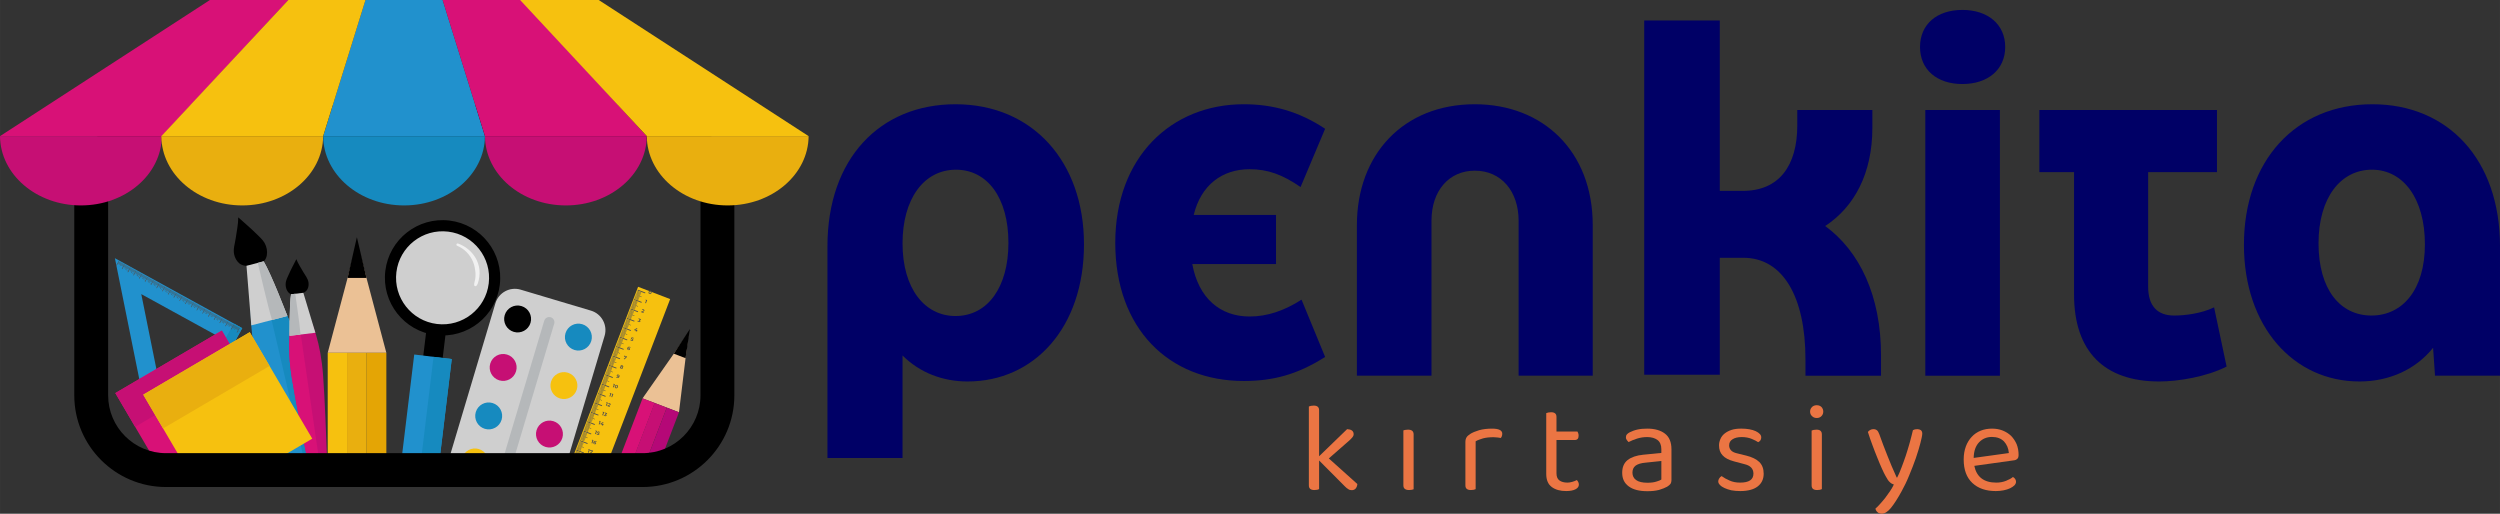 <?xml version="1.0" encoding="UTF-8"?>
<!DOCTYPE svg PUBLIC "-//W3C//DTD SVG 1.1//EN" "http://www.w3.org/Graphics/SVG/1.1/DTD/svg11.dtd">
<!-- Creator: CorelDRAW -->
<svg xmlns="http://www.w3.org/2000/svg" xml:space="preserve" width="130.044mm" height="26.722mm" version="1.1" style="shape-rendering:geometricPrecision; text-rendering:geometricPrecision; image-rendering:optimizeQuality; fill-rule:evenodd; clip-rule:evenodd"
viewBox="0 0 8854.56 1819.49"
 xmlns:xlink="http://www.w3.org/1999/xlink"
 xmlns:xodm="http://www.corel.com/coreldraw/odm/2003">
 <rect x="0" y="0" width="8854.56" height="1819.49" fill="#333333" stroke="none"/>
 <defs>
  <style type="text/css">
   <![CDATA[
    .fil6 {fill:black;fill-rule:nonzero}
    .fil0 {fill:#000066;fill-rule:nonzero}
    .fil2 {fill:#168ABF;fill-rule:nonzero}
    .fil1 {fill:#2191CD;fill-rule:nonzero}
    .fil3 {fill:#504F4F;fill-rule:nonzero}
    .fil4 {fill:#51504E;fill-rule:nonzero}
    .fil12 {fill:#B50877;fill-rule:nonzero}
    .fil14 {fill:#B5B8BA;fill-rule:nonzero}
    .fil11 {fill:#C60F74;fill-rule:nonzero}
    .fil13 {fill:#CFCFCF;fill-rule:nonzero}
    .fil10 {fill:#D81177;fill-rule:nonzero}
    .fil9 {fill:#E4A505;fill-rule:nonzero}
    .fil8 {fill:#E9AF0F;fill-rule:nonzero}
    .fil16 {fill:#EB7543;fill-rule:nonzero}
    .fil5 {fill:#EBC195;fill-rule:nonzero}
    .fil7 {fill:#F6C10F;fill-rule:nonzero}
    .fil15 {fill:white;fill-rule:nonzero;fill-opacity:0.702}
   ]]>
  </style>
 </defs>
 <g id="Katman_x0020_1">
  <path class="fil0" d="M3196.61 1622.19l0 -363.1c61.37,61.37 143.2,92.05 230.13,92.05 235.26,0 412.55,-189.22 412.55,-485.84 0,-293.21 -182.4,-496.07 -455.16,-496.07 -267.64,0 -453.45,192.63 -453.45,502.89l0 750.07 265.94 0zm187.52 -502.89c-109.1,0 -187.52,-97.17 -187.52,-257.41 0,-156.84 75.01,-260.82 189.23,-260.82 110.8,0 185.81,98.87 185.81,259.11 0,156.84 -73.3,259.12 -187.52,259.12z"/>
  <path id="_1" class="fil0" d="M4425.71 1121c-103.99,0 -180.7,-64.78 -202.87,-185.82l296.62 0 0 -173.88 -291.51 0c25.57,-105.69 100.58,-161.95 197.75,-161.95 64.77,0 115.92,18.75 180.7,63.08l86.94 -206.27c-92.06,-61.37 -185.82,-86.94 -288.1,-86.94 -257.41,0 -455.16,187.52 -455.16,490.96 0,303.44 189.22,489.26 455.16,489.26 102.28,0 189.23,-22.16 288.1,-85.23l-83.53 -202.87c-61.37,39.21 -121.04,59.67 -184.11,59.67z"/>
  <path id="_2" class="fil0" d="M5070.09 781.76c0,-107.4 63.07,-177.28 153.43,-177.28 93.76,0 155.13,73.3 155.13,177.28l0 548.92 262.52 0 0 -533.57c0,-260.82 -175.58,-427.89 -417.65,-427.89 -254.01,0 -417.66,178.99 -417.66,427.89l0 533.57 264.23 0 0 -548.92z"/>
  <path id="_3" class="fil0" d="M6464.55 800.51c103.99,-68.18 167.06,-187.52 167.06,-347.76l0 -63.07 -265.94 0 0 54.55c0,143.2 -64.78,231.84 -192.63,231.84l-81.83 0 0 -603.47 -267.64 0 0 1254.67 267.64 0 0 -414.24 83.53 0c139.79,0 219.91,138.08 219.91,359.7l0 57.96 267.64 0 0 -71.6c0,-213.09 -76.71,-369.93 -197.74,-458.57z"/>
  <path id="_4" class="fil0" d="M6950.4 297.62c90.35,0 151.72,-51.14 151.72,-131.26 0,-80.12 -61.37,-131.26 -151.72,-131.26 -90.35,0 -150.02,51.14 -150.02,131.26 0,80.12 59.67,131.26 150.02,131.26zm132.96 1033.06l0 -941 -264.23 0 0 941 264.23 0z"/>
  <path id="_5" class="fil0" d="M7345.89 609.59l0 432.99c0,202.87 107.4,308.55 301.73,308.55 68.19,0 168.77,-17.04 238.66,-52.84l-44.32 -209.68c-46.03,22.16 -103.99,28.98 -141.49,28.98 -57.96,0 -92.06,-32.39 -92.06,-102.28l0 -405.72 243.77 0 0 -219.91 -629.04 0 0 219.91 122.74 0z"/>
  <path id="_6" class="fil0" d="M8356.78 1351.14c105.69,0 199.45,-42.62 260.82,-119.33l6.82 98.87 230.14 0 0 -458.57c0,-306.85 -184.11,-502.89 -451.75,-502.89 -272.76,0 -455.16,201.16 -455.16,497.78 0,289.8 175.59,484.13 409.13,484.13zm42.62 -233.55c-110.81,0 -187.52,-92.05 -187.52,-255.7 0,-161.95 78.42,-260.82 189.23,-260.82 110.8,0 187.52,102.28 187.52,264.23 0,161.95 -80.13,252.3 -189.23,252.3z"/>
  <g id="_105553361666880">
   <g>
    <g>
     <g>
      <path class="fil1" d="M581.81 1664.9l276.12 -502.61 -451.02 -247.77 151.04 748.77c7.86,0.89 15.82,1.43 23.87,1.61zm12 -159.89l-93.46 -463.31 267.32 146.85 -173.86 316.47z"/>
      <g>
       <path class="fil2" d="M554.05 1643.98l3.89 19.31c7.86,0.88 15.82,1.42 23.87,1.61l276.12 -502.61 -30.16 -16.57 -273.72 498.26z"/>
      </g>
     </g>
     <g>
      <g>
       <g>
        <g>
         <g>
          <polygon class="fil3" points="838.2,1177.28 847.25,1160.91 849.02,1161.89 839.97,1178.26 "/>
          <polygon class="fil3" points="840.54,1168.32 845.25,1159.8 846.13,1160.3 841.43,1168.81 "/>
          <polygon class="fil3" points="838.55,1167.21 843.26,1158.71 844.14,1159.19 839.44,1167.7 "/>
          <polygon class="fil3" points="836.7,1166.19 841.41,1157.68 842.29,1158.17 837.59,1166.68 "/>
          <polygon class="fil3" points="834.71,1165.09 839.42,1156.58 840.3,1157.07 835.6,1165.58 "/>
          <polygon class="fil3" points="830.91,1162.98 835.61,1154.48 836.5,1154.97 831.79,1163.47 "/>
          <polygon class="fil3" points="828.92,1161.89 833.62,1153.38 834.51,1153.87 829.8,1162.37 "/>
          <polygon class="fil3" points="827.07,1160.87 831.77,1152.36 832.66,1152.85 827.95,1161.35 "/>
          <polygon class="fil3" points="825.08,1159.76 829.78,1151.26 830.67,1151.74 825.96,1160.25 "/>
          <polygon class="fil3" points="830.64,1168 837.53,1155.54 838.42,1156.03 831.53,1168.49 "/>
         </g>
         <g>
          <polygon class="fil3" points="817.82,1166.01 826.87,1149.65 828.64,1150.63 819.59,1167 "/>
          <polygon class="fil3" points="820.17,1157.05 824.87,1148.54 825.75,1149.03 821.05,1157.54 "/>
          <polygon class="fil3" points="818.17,1155.95 822.88,1147.44 823.76,1147.92 819.06,1156.43 "/>
          <polygon class="fil3" points="816.32,1154.92 821.03,1146.42 821.91,1146.9 817.21,1155.41 "/>
          <polygon class="fil3" points="814.33,1153.83 819.04,1145.32 819.92,1145.81 815.22,1154.31 "/>
          <polygon class="fil3" points="810.53,1151.72 815.23,1143.21 816.12,1143.7 811.41,1152.21 "/>
          <polygon class="fil3" points="808.54,1150.62 813.24,1142.12 814.13,1142.6 809.42,1151.11 "/>
          <polygon class="fil3" points="806.69,1149.6 811.39,1141.09 812.28,1141.58 807.57,1150.08 "/>
          <polygon class="fil3" points="804.7,1148.5 809.4,1139.99 810.29,1140.47 805.58,1148.99 "/>
          <polygon class="fil3" points="810.26,1156.73 817.15,1144.27 818.04,1144.76 811.15,1157.22 "/>
         </g>
         <g>
          <polygon class="fil3" points="797.52,1154.79 806.56,1138.42 808.34,1139.4 799.29,1155.76 "/>
          <polygon class="fil3" points="799.86,1145.82 804.56,1137.31 805.45,1137.8 800.74,1146.31 "/>
          <polygon class="fil3" points="797.87,1144.72 802.57,1136.21 803.45,1136.7 798.75,1145.21 "/>
          <polygon class="fil3" points="796.02,1143.69 800.72,1135.18 801.6,1135.68 796.9,1144.19 "/>
          <polygon class="fil3" points="794.03,1142.6 798.73,1134.09 799.61,1134.58 794.91,1143.08 "/>
          <polygon class="fil3" points="790.22,1140.49 794.92,1131.98 795.81,1132.47 791.1,1140.98 "/>
          <polygon class="fil3" points="788.23,1139.39 792.93,1130.88 793.82,1131.37 789.11,1139.88 "/>
          <polygon class="fil3" points="786.38,1138.37 791.08,1129.86 791.97,1130.35 787.26,1138.86 "/>
          <polygon class="fil3" points="784.39,1137.27 789.09,1128.76 789.98,1129.25 785.27,1137.76 "/>
          <polygon class="fil3" points="789.95,1145.51 796.84,1133.05 797.73,1133.54 790.84,1146 "/>
         </g>
         <g>
          <polygon class="fil3" points="777.14,1143.52 786.19,1127.15 787.95,1128.13 778.91,1144.5 "/>
          <polygon class="fil3" points="779.48,1134.55 784.18,1126.05 785.07,1126.54 780.36,1135.04 "/>
          <polygon class="fil3" points="777.49,1133.45 782.2,1124.94 783.08,1125.43 778.37,1133.94 "/>
          <polygon class="fil3" points="775.64,1132.43 780.34,1123.92 781.23,1124.41 776.52,1132.92 "/>
          <polygon class="fil3" points="773.65,1131.33 778.36,1122.83 779.23,1123.31 774.54,1131.82 "/>
          <polygon class="fil3" points="769.84,1129.23 774.55,1120.71 775.43,1121.21 770.73,1129.72 "/>
          <polygon class="fil3" points="767.85,1128.12 772.55,1119.62 773.44,1120.1 768.73,1128.61 "/>
          <polygon class="fil3" points="766,1127.1 770.7,1118.59 771.59,1119.08 766.88,1127.59 "/>
          <polygon class="fil3" points="764.01,1126.01 768.71,1117.49 769.6,1117.98 764.89,1126.49 "/>
          <polygon class="fil3" points="769.57,1134.24 776.47,1121.78 777.35,1122.27 770.46,1134.73 "/>
         </g>
         <g>
          <polygon class="fil3" points="756.98,1132.38 766.02,1116.01 767.79,1116.99 758.75,1133.35 "/>
          <polygon class="fil3" points="759.32,1123.41 764.02,1114.9 764.91,1115.39 760.2,1123.89 "/>
          <polygon class="fil3" points="757.33,1122.31 762.03,1113.8 762.91,1114.29 758.21,1122.8 "/>
          <polygon class="fil3" points="755.48,1121.29 760.18,1112.78 761.07,1113.27 756.36,1121.77 "/>
          <polygon class="fil3" points="753.49,1120.18 758.19,1111.67 759.08,1112.17 754.37,1120.67 "/>
          <polygon class="fil3" points="749.68,1118.08 754.39,1109.58 755.27,1110.06 750.57,1118.57 "/>
          <polygon class="fil3" points="747.69,1116.98 752.4,1108.47 753.28,1108.96 748.58,1117.47 "/>
          <polygon class="fil3" points="745.84,1115.96 750.55,1107.45 751.43,1107.94 746.73,1116.45 "/>
          <polygon class="fil3" points="743.85,1114.85 748.56,1106.35 749.44,1106.84 744.74,1115.35 "/>
          <polygon class="fil3" points="749.42,1123.09 756.31,1110.64 757.19,1111.12 750.3,1123.59 "/>
         </g>
         <g>
          <polygon class="fil3" points="736.6,1121.11 745.65,1104.74 747.42,1105.72 738.37,1122.08 "/>
          <polygon class="fil3" points="738.95,1112.14 743.64,1103.64 744.53,1104.12 739.82,1112.63 "/>
          <polygon class="fil3" points="736.95,1111.04 741.66,1102.53 742.54,1103.03 737.84,1111.53 "/>
          <polygon class="fil3" points="735.1,1110.02 739.8,1101.51 740.69,1102 735.98,1110.51 "/>
          <polygon class="fil3" points="733.11,1108.91 737.81,1100.41 738.69,1100.9 734,1109.41 "/>
          <polygon class="fil3" points="729.3,1106.82 734.01,1098.31 734.89,1098.8 730.19,1107.3 "/>
          <polygon class="fil3" points="727.31,1105.71 732.01,1097.2 732.9,1097.69 728.19,1106.21 "/>
          <polygon class="fil3" points="725.46,1104.69 730.17,1096.18 731.05,1096.67 726.35,1105.18 "/>
          <polygon class="fil3" points="723.48,1103.59 728.17,1095.08 729.06,1095.57 724.36,1104.08 "/>
          <polygon class="fil3" points="729.04,1111.83 735.93,1099.37 736.81,1099.86 729.92,1112.32 "/>
         </g>
         <g>
          <polygon class="fil3" points="716.29,1109.88 725.33,1093.51 727.1,1094.49 718.06,1110.86 "/>
          <polygon class="fil3" points="718.63,1100.91 723.34,1092.4 724.22,1092.89 719.52,1101.4 "/>
          <polygon class="fil3" points="716.64,1099.81 721.34,1091.31 722.23,1091.79 717.52,1100.3 "/>
          <polygon class="fil3" points="714.79,1098.79 719.5,1090.29 720.38,1090.77 715.68,1099.28 "/>
          <polygon class="fil3" points="712.81,1097.69 717.5,1089.18 718.39,1089.67 713.69,1098.18 "/>
          <polygon class="fil3" points="709,1095.59 713.7,1087.08 714.58,1087.57 709.88,1096.07 "/>
          <polygon class="fil3" points="707,1094.49 711.71,1085.98 712.59,1086.47 707.89,1094.98 "/>
          <polygon class="fil3" points="705.15,1093.47 709.86,1084.95 710.74,1085.44 706.04,1093.95 "/>
          <polygon class="fil3" points="703.16,1092.36 707.87,1083.85 708.75,1084.34 704.05,1092.85 "/>
          <polygon class="fil3" points="708.73,1100.6 715.62,1088.14 716.5,1088.63 709.61,1101.09 "/>
         </g>
         <g>
          <polygon class="fil3" points="695.91,1098.61 704.96,1082.24 706.73,1083.22 697.68,1099.59 "/>
          <polygon class="fil3" points="698.26,1089.65 702.96,1081.14 703.85,1081.62 699.13,1090.14 "/>
          <polygon class="fil3" points="696.26,1088.55 700.97,1080.04 701.85,1080.53 697.15,1089.03 "/>
          <polygon class="fil3" points="694.41,1087.53 699.12,1079.02 700.01,1079.51 695.29,1088.01 "/>
          <polygon class="fil3" points="692.42,1086.43 697.12,1077.91 698.01,1078.4 693.31,1086.92 "/>
          <polygon class="fil3" points="688.61,1084.32 693.33,1075.81 694.2,1076.3 689.5,1084.8 "/>
          <polygon class="fil3" points="686.63,1083.22 691.33,1074.71 692.22,1075.2 687.51,1083.71 "/>
          <polygon class="fil3" points="684.78,1082.2 689.48,1073.69 690.36,1074.18 685.66,1082.69 "/>
          <polygon class="fil3" points="682.79,1081.09 687.49,1072.59 688.38,1073.08 683.67,1081.58 "/>
          <polygon class="fil3" points="688.35,1089.33 695.24,1076.87 696.12,1077.36 689.23,1089.82 "/>
         </g>
        </g>
        <g>
         <g>
          <polygon class="fil3" points="675.68,1087.43 684.73,1071.06 686.5,1072.04 677.45,1088.41 "/>
          <polygon class="fil3" points="678.03,1078.47 682.73,1069.95 683.62,1070.45 678.91,1078.96 "/>
          <polygon class="fil3" points="676.04,1077.37 680.74,1068.86 681.63,1069.35 676.92,1077.85 "/>
          <polygon class="fil3" points="674.19,1076.34 678.89,1067.83 679.78,1068.32 675.07,1076.83 "/>
          <polygon class="fil3" points="672.2,1075.24 676.9,1066.73 677.79,1067.22 673.08,1075.73 "/>
          <polygon class="fil3" points="668.39,1073.13 673.1,1064.63 673.98,1065.12 669.28,1073.63 "/>
          <polygon class="fil3" points="666.4,1072.04 671.11,1063.53 671.99,1064.02 667.29,1072.52 "/>
          <polygon class="fil3" points="664.55,1071.02 669.26,1062.51 670.14,1063 665.44,1071.5 "/>
          <polygon class="fil3" points="662.56,1069.91 667.27,1061.41 668.15,1061.89 663.45,1070.4 "/>
          <polygon class="fil3" points="668.13,1078.15 675.02,1065.69 675.9,1066.18 669.01,1078.64 "/>
         </g>
         <g>
          <polygon class="fil3" points="655.3,1076.16 664.35,1059.8 666.12,1060.78 657.07,1077.14 "/>
          <polygon class="fil3" points="657.65,1067.2 662.35,1058.69 663.24,1059.18 658.53,1067.69 "/>
          <polygon class="fil3" points="655.66,1066.1 660.36,1057.59 661.25,1058.08 656.54,1066.58 "/>
          <polygon class="fil3" points="653.81,1065.07 658.51,1056.57 659.4,1057.06 654.69,1065.56 "/>
          <polygon class="fil3" points="651.82,1063.98 656.52,1055.47 657.41,1055.96 652.7,1064.47 "/>
          <polygon class="fil3" points="648.01,1061.87 652.72,1053.36 653.6,1053.85 648.9,1062.36 "/>
          <polygon class="fil3" points="646.02,1060.78 650.73,1052.26 651.61,1052.75 646.91,1061.26 "/>
          <polygon class="fil3" points="644.17,1059.75 648.88,1051.24 649.76,1051.73 645.06,1060.24 "/>
          <polygon class="fil3" points="642.18,1058.65 646.89,1050.14 647.77,1050.62 643.07,1059.13 "/>
          <polygon class="fil3" points="647.75,1066.88 654.64,1054.42 655.52,1054.91 648.63,1067.37 "/>
         </g>
         <g>
          <polygon class="fil3" points="635,1064.94 644.05,1048.57 645.82,1049.55 636.76,1065.92 "/>
          <polygon class="fil3" points="637.34,1055.97 642.05,1047.46 642.93,1047.95 638.23,1056.46 "/>
          <polygon class="fil3" points="635.35,1054.87 640.05,1046.36 640.94,1046.85 636.23,1055.36 "/>
          <polygon class="fil3" points="633.5,1053.84 638.21,1045.34 639.09,1045.83 634.39,1054.33 "/>
          <polygon class="fil3" points="631.51,1052.75 636.21,1044.24 637.1,1044.73 632.39,1053.23 "/>
          <polygon class="fil3" points="627.7,1050.64 632.41,1042.13 633.29,1042.62 628.59,1051.13 "/>
          <polygon class="fil3" points="625.71,1049.54 630.42,1041.04 631.3,1041.52 626.6,1050.03 "/>
          <polygon class="fil3" points="623.86,1048.52 628.57,1040.01 629.45,1040.5 624.75,1049.01 "/>
          <polygon class="fil3" points="621.87,1047.42 626.58,1038.91 627.46,1039.4 622.76,1047.91 "/>
          <polygon class="fil3" points="627.44,1055.66 634.33,1043.2 635.21,1043.69 628.32,1056.15 "/>
         </g>
         <g>
          <polygon class="fil3" points="614.62,1053.67 623.67,1037.31 625.44,1038.28 616.39,1054.65 "/>
          <polygon class="fil3" points="616.96,1044.7 621.67,1036.2 622.55,1036.69 617.85,1045.2 "/>
          <polygon class="fil3" points="614.98,1043.6 619.68,1035.09 620.56,1035.58 615.85,1044.09 "/>
          <polygon class="fil3" points="613.12,1042.58 617.83,1034.07 618.71,1034.56 614.01,1043.07 "/>
          <polygon class="fil3" points="611.13,1041.48 615.83,1032.98 616.72,1033.47 612.01,1041.97 "/>
          <polygon class="fil3" points="607.33,1039.38 612.03,1030.86 612.91,1031.36 608.21,1039.87 "/>
          <polygon class="fil3" points="605.33,1038.28 610.04,1029.77 610.92,1030.26 606.22,1038.76 "/>
          <polygon class="fil3" points="603.49,1037.25 608.19,1028.75 609.07,1029.24 604.37,1037.74 "/>
          <polygon class="fil3" points="601.49,1036.15 606.2,1027.64 607.08,1028.13 602.38,1036.64 "/>
          <polygon class="fil3" points="607.06,1044.39 613.95,1031.93 614.83,1032.42 607.94,1044.88 "/>
         </g>
         <g>
          <polygon class="fil3" points="594.46,1042.53 603.51,1026.16 605.28,1027.14 596.23,1043.5 "/>
          <polygon class="fil3" points="596.8,1033.56 601.51,1025.06 602.39,1025.54 597.69,1034.04 "/>
          <polygon class="fil3" points="594.81,1032.46 599.51,1023.95 600.4,1024.44 595.7,1032.95 "/>
          <polygon class="fil3" points="592.96,1031.44 597.67,1022.93 598.55,1023.42 593.85,1031.93 "/>
          <polygon class="fil3" points="590.97,1030.33 595.68,1021.83 596.56,1022.32 591.86,1030.83 "/>
          <polygon class="fil3" points="587.17,1028.24 591.87,1019.72 592.76,1020.21 588.05,1028.72 "/>
          <polygon class="fil3" points="585.18,1027.13 589.88,1018.62 590.77,1019.11 586.06,1027.62 "/>
          <polygon class="fil3" points="583.33,1026.11 588.03,1017.6 588.92,1018.09 584.21,1026.6 "/>
          <polygon class="fil3" points="581.34,1025.01 586.04,1016.5 586.93,1016.99 582.22,1025.5 "/>
          <polygon class="fil3" points="586.9,1033.24 593.79,1020.79 594.68,1021.28 587.79,1033.74 "/>
         </g>
         <g>
          <polygon class="fil3" points="574.08,1031.26 583.13,1014.89 584.9,1015.87 575.85,1032.24 "/>
          <polygon class="fil3" points="576.43,1022.3 581.13,1013.79 582.01,1014.27 577.31,1022.78 "/>
          <polygon class="fil3" points="574.43,1021.2 579.14,1012.68 580.02,1013.17 575.32,1021.69 "/>
          <polygon class="fil3" points="572.58,1020.17 577.29,1011.66 578.17,1012.15 573.47,1020.66 "/>
          <polygon class="fil3" points="570.59,1019.06 575.29,1010.56 576.18,1011.05 571.48,1019.56 "/>
          <polygon class="fil3" points="566.79,1016.97 571.49,1008.46 572.38,1008.95 567.67,1017.45 "/>
          <polygon class="fil3" points="564.79,1015.86 569.5,1007.35 570.38,1007.85 565.68,1016.35 "/>
          <polygon class="fil3" points="562.95,1014.84 567.65,1006.33 568.54,1006.82 563.83,1015.33 "/>
          <polygon class="fil3" points="560.96,1013.74 565.66,1005.23 566.54,1005.73 561.85,1014.23 "/>
          <polygon class="fil3" points="566.52,1021.98 573.41,1009.52 574.3,1010.01 567.41,1022.47 "/>
         </g>
         <g>
          <polygon class="fil3" points="553.78,1020.03 562.82,1003.66 564.59,1004.64 555.54,1021.01 "/>
          <polygon class="fil3" points="556.12,1011.06 560.82,1002.55 561.71,1003.04 557,1011.55 "/>
          <polygon class="fil3" points="554.12,1009.97 558.83,1001.46 559.71,1001.95 555.01,1010.45 "/>
          <polygon class="fil3" points="552.28,1008.95 556.98,1000.44 557.86,1000.93 553.16,1009.43 "/>
          <polygon class="fil3" points="550.29,1007.84 554.99,999.33 555.87,999.82 551.17,1008.33 "/>
          <polygon class="fil3" points="546.48,1005.74 551.18,997.23 552.07,997.72 547.36,1006.22 "/>
          <polygon class="fil3" points="544.49,1004.64 549.19,996.13 550.07,996.62 545.37,1005.13 "/>
          <polygon class="fil3" points="542.64,1003.61 547.34,995.11 548.23,995.59 543.52,1004.11 "/>
          <polygon class="fil3" points="540.65,1002.51 545.35,994.01 546.24,994.5 541.53,1003 "/>
          <polygon class="fil3" points="546.21,1010.75 553.1,998.29 553.99,998.78 547.1,1011.24 "/>
         </g>
         <g>
          <polygon class="fil3" points="533.4,1008.77 542.44,992.39 544.21,993.37 535.17,1009.74 "/>
          <polygon class="fil3" points="535.74,999.8 540.44,991.29 541.33,991.78 536.62,1000.29 "/>
          <polygon class="fil3" points="533.74,998.7 538.45,990.19 539.33,990.68 534.63,999.18 "/>
          <polygon class="fil3" points="531.9,997.68 536.6,989.17 537.49,989.66 532.78,998.16 "/>
          <polygon class="fil3" points="529.9,996.57 534.62,988.06 535.49,988.55 530.79,997.06 "/>
          <polygon class="fil3" points="526.1,994.47 530.8,985.96 531.69,986.45 526.98,994.96 "/>
          <polygon class="fil3" points="524.11,993.37 528.82,984.86 529.7,985.35 525,993.86 "/>
          <polygon class="fil3" points="522.26,992.35 526.96,983.84 527.85,984.33 523.14,992.84 "/>
          <polygon class="fil3" points="520.27,991.24 524.97,982.74 525.86,983.23 521.16,991.74 "/>
          <polygon class="fil3" points="525.83,999.48 532.72,987.02 533.61,987.51 526.72,999.97 "/>
         </g>
        </g>
        <g>
         <g>
          <polygon class="fil3" points="512.68,997.31 521.73,980.94 523.5,981.92 514.45,998.29 "/>
          <polygon class="fil3" points="515.03,988.34 519.73,979.84 520.61,980.33 515.91,988.84 "/>
          <polygon class="fil3" points="513.03,987.25 517.74,978.74 518.62,979.23 513.92,987.74 "/>
          <polygon class="fil3" points="511.19,986.22 515.88,977.71 516.77,978.2 512.07,986.71 "/>
          <polygon class="fil3" points="509.19,985.12 513.9,976.62 514.78,977.1 510.08,985.61 "/>
          <polygon class="fil3" points="505.39,983.02 510.09,974.51 510.98,975 506.27,983.51 "/>
          <polygon class="fil3" points="503.4,981.92 508.1,973.41 508.99,973.89 504.28,982.41 "/>
          <polygon class="fil3" points="501.55,980.89 506.25,972.38 507.14,972.87 502.43,981.38 "/>
          <polygon class="fil3" points="499.56,979.8 504.26,971.29 505.14,971.78 500.44,980.28 "/>
          <polygon class="fil3" points="505.12,988.04 512.01,975.57 512.9,976.07 506.01,988.52 "/>
         </g>
         <g>
          <polygon class="fil3" points="492.3,986.05 501.35,969.68 503.12,970.65 494.07,987.02 "/>
         </g>
        </g>
       </g>
       <g>
        <g>
         <g>
          <polygon class="fil3" points="494.67,977.09 499.37,968.58 500.26,969.07 495.55,977.58 "/>
          <polygon class="fil3" points="492.68,975.99 497.39,967.48 498.27,967.98 493.57,976.48 "/>
          <polygon class="fil3" points="490.83,974.97 495.53,966.46 496.42,966.96 491.71,975.46 "/>
          <polygon class="fil3" points="488.84,973.87 493.54,965.36 494.42,965.85 489.73,974.36 "/>
          <polygon class="fil3" points="485.03,971.76 489.74,963.26 490.62,963.75 485.92,972.25 "/>
          <polygon class="fil3" points="483.04,970.67 487.74,962.16 488.63,962.65 483.92,971.16 "/>
          <polygon class="fil3" points="481.19,969.64 485.89,961.13 486.78,961.62 482.08,970.14 "/>
          <polygon class="fil3" points="479.2,968.54 483.9,960.04 484.79,960.52 480.08,969.03 "/>
          <polygon class="fil3" points="484.77,976.78 491.66,964.32 492.54,964.81 485.65,977.27 "/>
         </g>
         <g>
          <polygon class="fil3" points="471.95,974.79 481,958.42 482.77,959.4 473.72,975.77 "/>
          <polygon class="fil3" points="474.29,965.83 478.99,957.32 479.88,957.8 475.17,966.32 "/>
          <polygon class="fil3" points="472.3,964.72 477.01,956.22 477.89,956.71 473.19,965.22 "/>
          <polygon class="fil3" points="470.45,963.7 475.15,955.2 476.04,955.69 471.33,964.2 "/>
          <polygon class="fil3" points="468.46,962.6 473.17,954.09 474.05,954.58 469.35,963.09 "/>
          <polygon class="fil3" points="464.65,960.5 469.36,951.99 470.24,952.48 465.54,960.99 "/>
          <polygon class="fil3" points="462.67,959.4 467.36,950.89 468.25,951.38 463.55,959.89 "/>
          <polygon class="fil3" points="460.81,958.38 465.52,949.87 466.4,950.36 461.7,958.87 "/>
          <polygon class="fil3" points="458.83,957.27 463.52,948.77 464.41,949.25 459.7,957.76 "/>
          <polygon class="fil3" points="464.39,965.51 471.28,953.05 472.16,953.54 465.27,966 "/>
         </g>
         <g>
          <polygon class="fil3" points="451.64,963.56 460.68,947.2 462.46,948.18 453.41,964.55 "/>
          <polygon class="fil3" points="453.98,954.6 458.68,946.09 459.57,946.58 454.86,955.09 "/>
          <polygon class="fil3" points="451.99,953.49 456.69,944.99 457.58,945.48 452.88,953.99 "/>
          <polygon class="fil3" points="450.14,952.47 454.84,943.97 455.73,944.45 451.02,952.96 "/>
          <polygon class="fil3" points="448.15,951.37 452.85,942.87 453.74,943.36 449.03,951.87 "/>
          <polygon class="fil3" points="444.34,949.27 449.05,940.76 449.93,941.25 445.23,949.76 "/>
          <polygon class="fil3" points="442.36,948.17 447.06,939.66 447.95,940.16 443.24,948.66 "/>
          <polygon class="fil3" points="440.5,947.15 445.21,938.64 446.09,939.13 441.39,947.64 "/>
          <polygon class="fil3" points="438.52,946.05 443.22,937.53 444.11,938.03 439.4,946.54 "/>
          <polygon class="fil3" points="444.08,954.28 450.97,941.82 451.85,942.31 444.96,954.77 "/>
         </g>
         <g>
          <polygon class="fil3" points="431.26,952.3 440.31,935.93 442.08,936.91 433.03,953.28 "/>
         </g>
         <polygon class="fil3" points="433.68,943.44 438.38,934.93 439.26,935.43 434.56,943.93 "/>
         <polygon class="fil3" points="431.69,942.35 436.39,933.84 437.28,934.33 432.57,942.83 "/>
         <polygon class="fil3" points="429.84,941.32 434.54,932.81 435.42,933.31 430.73,941.81 "/>
         <polygon class="fil3" points="427.85,940.22 432.55,931.71 433.44,932.2 428.74,940.71 "/>
         <polygon class="fil3" points="424.05,938.11 428.74,929.61 429.63,930.1 424.93,938.61 "/>
         <polygon class="fil3" points="422.05,937.02 426.76,928.51 427.64,929 422.94,937.51 "/>
         <polygon class="fil3" points="420.21,936 424.9,927.48 425.79,927.97 421.08,936.49 "/>
         <polygon class="fil3" points="418.21,934.89 422.92,926.39 423.8,926.87 419.1,935.38 "/>
         <polygon class="fil3" points="423.77,943.13 430.67,930.67 431.55,931.16 424.66,943.62 "/>
         <g>
          <polygon class="fil3" points="412.14,939 420,924.77 421.77,925.75 412.72,942.12 "/>
         </g>
        </g>
       </g>
      </g>
      <g>
       <path class="fil4" d="M845.66 1174.08c-0.65,-0.57 -1.1,-1.01 -1.31,-1.29 -0.22,-0.29 -0.23,-0.42 0.01,-0.38 0.24,0.03 0.74,0.27 1.5,0.69 0.76,0.42 1.54,0.9 2.36,1.44 0.82,0.55 1.64,1.13 2.43,1.73 0.78,0.59 1.5,1.18 2.15,1.75 0.65,0.57 1.1,1.01 1.33,1.3 0.22,0.29 0.2,0.4 -0.03,0.37 -0.24,-0.04 -0.73,-0.27 -1.48,-0.68 -0.76,-0.42 -1.55,-0.91 -2.38,-1.46 -0.83,-0.55 -1.61,-1.11 -2.41,-1.72 -0.79,-0.6 -1.51,-1.18 -2.17,-1.76zm1.35 0.75c0.3,0.26 0.65,0.54 1.03,0.83 0.37,0.28 0.8,0.57 1.26,0.87 0.44,0.29 0.94,0.58 1.46,0.86 0.52,0.29 0.88,0.47 1.08,0.54 0.19,0.06 0.26,0.04 0.18,-0.07 -0.09,-0.12 -0.29,-0.32 -0.59,-0.58 -0.31,-0.27 -0.64,-0.54 -1.01,-0.82 -0.39,-0.29 -0.81,-0.59 -1.26,-0.87 -0.46,-0.3 -0.95,-0.59 -1.47,-0.88 -0.52,-0.29 -0.89,-0.47 -1.07,-0.52 -0.2,-0.07 -0.27,-0.05 -0.18,0.07 0.07,0.12 0.26,0.3 0.57,0.57z"/>
       <polygon class="fil4" points="823.2,1161.4 829.5,1164.89 829.61,1165.2 827.24,1163.13 828.52,1163.84 831.92,1166.81 825.02,1163 "/>
       <path class="fil4" d="M801.77 1149.15l1.04 0.57 5.54 4.04c0.43,0.31 0.78,0.57 1.04,0.75 0.26,0.18 0.48,0.32 0.66,0.44 0.16,0.1 0.29,0.18 0.39,0.24 0.28,0.15 0.39,0.18 0.33,0.08 -0.07,-0.11 -0.31,-0.35 -0.73,-0.71 -0.33,-0.29 -0.69,-0.59 -1.08,-0.89 -0.4,-0.31 -0.82,-0.62 -1.25,-0.92l-0.58 -0.75c0.69,0.48 1.43,1.02 2.2,1.62 0.76,0.59 1.5,1.21 2.21,1.82 0.59,0.51 1.03,0.93 1.3,1.21 0.27,0.29 0.37,0.46 0.31,0.51 -0.07,0.03 -0.3,-0.05 -0.72,-0.29 -0.22,-0.12 -0.48,-0.27 -0.76,-0.45 -0.29,-0.18 -0.64,-0.42 -1.08,-0.72 -0.44,-0.3 -0.99,-0.69 -1.66,-1.18l-4.61 -3.36 0.23 0.01 4.45 3.9 -1.3 -0.72 -5.96 -5.21z"/>
       <path class="fil4" d="M784.04 1140.19c-0.55,-0.48 -1.03,-0.92 -1.44,-1.32 -0.4,-0.4 -0.69,-0.71 -0.83,-0.91l1.93 1.3c0.12,0.16 0.31,0.37 0.59,0.66 0.29,0.29 0.63,0.61 1.03,0.97 0.46,0.4 0.91,0.76 1.32,1.08 0.42,0.31 0.77,0.55 1.05,0.71 0.27,0.14 0.35,0.16 0.27,0.03 -0.09,-0.12 -0.39,-0.41 -0.91,-0.86l-0.83 -0.72 1.06 0.58 4.37 3.13 -0.37 -0.14 -4.13 -3.62 1.28 0.71 5.52 4.83 -1.03 -0.58 -4.36 -3.11 -0.47 -0.56 0.53 0.46c0.97,0.85 1.52,1.39 1.62,1.61 0.12,0.22 -0.12,0.18 -0.71,-0.16 -0.39,-0.21 -0.87,-0.52 -1.44,-0.91 -0.57,-0.39 -1.21,-0.85 -1.89,-1.39 -0.69,-0.54 -1.41,-1.13 -2.17,-1.79z"/>
       <path class="fil4" d="M762.96 1127.68l1.08 0.59 8.1 5.67 1.91 1.67 -8.01 -5.6 -0.67 -0.65 6.21 5.43 -1.3 -0.71 -7.31 -6.4zm2.81 2.91l1.44 0.8 1.35 0.77 1.29 0.71 1.72 1.5 -4.04 -2.23 -1.78 -1.56z"/>
       <path class="fil4" d="M743.54 1117.83c-0.55,-0.48 -1.03,-0.92 -1.42,-1.31 -0.4,-0.39 -0.69,-0.7 -0.84,-0.91l1.93 1.3c0.12,0.17 0.31,0.38 0.6,0.67 0.29,0.29 0.62,0.6 1.03,0.96 0.46,0.4 0.9,0.76 1.31,1.08 0.42,0.31 0.77,0.55 1.06,0.71 0.18,0.1 0.29,0.14 0.32,0.12 0.03,-0.01 -0.05,-0.12 -0.24,-0.31 -0.2,-0.2 -0.53,-0.5 -1.01,-0.93l-2.02 -1.76 4.28 2.5 4.81 4.21 -1.28 -0.71 -4.15 -3.64 1.67 1.23 -3.05 -1.78 -0.21 -0.42 1.66 1.45c0.78,0.69 1.32,1.18 1.61,1.5 0.29,0.31 0.38,0.48 0.27,0.49 -0.12,0.01 -0.37,-0.1 -0.78,-0.33 -0.4,-0.22 -0.89,-0.52 -1.47,-0.93 -0.59,-0.4 -1.22,-0.86 -1.9,-1.4 -0.71,-0.54 -1.44,-1.15 -2.19,-1.81z"/>
       <path class="fil4" d="M724.64 1107.66c-0.72,-0.63 -1.21,-1.1 -1.48,-1.42 -0.26,-0.31 -0.29,-0.47 -0.07,-0.44 0.22,0.03 0.71,0.25 1.45,0.66 0.8,0.44 1.63,0.96 2.54,1.57 0.89,0.6 1.78,1.25 2.68,1.94 0.89,0.68 1.73,1.37 2.52,2.06 0.42,0.36 0.78,0.69 1.09,0.99 0.3,0.29 0.51,0.51 0.63,0.67l-1.85 -1.25c-0.08,-0.12 -0.22,-0.27 -0.42,-0.46 -0.2,-0.19 -0.45,-0.41 -0.71,-0.64 -0.69,-0.61 -1.4,-1.18 -2.17,-1.72 -0.76,-0.54 -1.49,-1.01 -2.2,-1.41 -0.12,-0.06 -0.25,-0.14 -0.38,-0.21 -0.15,-0.08 -0.26,-0.13 -0.37,-0.18l-0.1 -0.22c0.41,0.27 0.8,0.54 1.2,0.84 0.4,0.29 0.81,0.61 1.21,0.93 0.39,0.31 0.78,0.64 1.15,0.97 0.5,0.44 0.88,0.8 1.11,1.06 0.23,0.26 0.31,0.4 0.24,0.45 -0.1,0.02 -0.35,-0.07 -0.78,-0.31 -0.46,-0.26 -1,-0.6 -1.61,-1.01 -0.62,-0.43 -1.24,-0.89 -1.87,-1.38 -0.65,-0.5 -1.24,-0.99 -1.8,-1.49zm1.09 0.57c0.26,0.22 0.52,0.44 0.82,0.67 0.27,0.21 0.54,0.41 0.82,0.6 0.27,0.19 0.5,0.33 0.71,0.45 0.32,0.17 0.45,0.2 0.4,0.1 -0.06,-0.11 -0.3,-0.35 -0.71,-0.7 -0.27,-0.24 -0.54,-0.47 -0.84,-0.69 -0.29,-0.22 -0.57,-0.44 -0.84,-0.62 -0.28,-0.19 -0.51,-0.34 -0.72,-0.46 -0.2,-0.11 -0.32,-0.16 -0.35,-0.14 -0.05,0.01 -0.01,0.08 0.1,0.21 0.12,0.13 0.31,0.31 0.61,0.57z"/>
       <polygon class="fil4" points="702.28,1094.56 711.74,1100.82 711.52,1100.85 707.27,1097.14 708.84,1098.26 706.96,1097.22 705.34,1095.81 707.77,1097.15 714.09,1102.68 713.05,1102.11 704.26,1096.3 "/>
       <path class="fil4" d="M684.09 1085.16c-0.66,-0.58 -1.15,-1.03 -1.46,-1.37 -0.33,-0.34 -0.47,-0.54 -0.42,-0.61 0.04,-0.07 0.28,0.02 0.7,0.25 0.42,0.23 0.92,0.55 1.5,0.97 0.57,0.4 1.18,0.86 1.83,1.38 0.65,0.52 1.31,1.08 1.97,1.65 0.67,0.59 1.18,1.06 1.54,1.42 0.34,0.35 0.5,0.56 0.48,0.64 -0.03,0.07 -0.26,-0.01 -0.68,-0.25 -0.42,-0.23 -0.93,-0.56 -1.53,-0.98 -0.61,-0.43 -1.24,-0.9 -1.9,-1.42 -0.69,-0.54 -1.36,-1.1 -2.03,-1.69zm1.18 0.65c0.46,0.41 0.91,0.77 1.36,1.11 0.43,0.32 0.81,0.57 1.12,0.74 0.31,0.17 0.42,0.19 0.34,0.06 -0.1,-0.14 -0.38,-0.42 -0.84,-0.82 -0.45,-0.39 -0.89,-0.76 -1.32,-1.08 -0.44,-0.33 -0.82,-0.58 -1.12,-0.75 -0.31,-0.17 -0.42,-0.19 -0.33,-0.05 0.08,0.12 0.35,0.39 0.8,0.78zm3.07 1.7c0.38,0.33 0.77,0.65 1.14,0.93 0.36,0.27 0.68,0.48 0.95,0.63 0.28,0.16 0.38,0.18 0.3,0.05 -0.08,-0.12 -0.3,-0.33 -0.67,-0.66 -0.36,-0.31 -0.73,-0.61 -1.1,-0.89 -0.37,-0.28 -0.69,-0.49 -0.97,-0.65 -0.27,-0.14 -0.37,-0.16 -0.29,-0.05 0.06,0.1 0.29,0.33 0.65,0.65zm-0.93 -0.52c-0.61,-0.53 -1.07,-0.96 -1.38,-1.27 -0.31,-0.33 -0.45,-0.52 -0.42,-0.58 0.01,-0.07 0.22,0.01 0.61,0.22 0.41,0.22 0.88,0.52 1.44,0.92 0.55,0.39 1.12,0.82 1.76,1.31 0.61,0.48 1.22,0.99 1.81,1.51 0.61,0.53 1.06,0.95 1.36,1.27 0.28,0.3 0.42,0.49 0.39,0.56 -0.04,0.06 -0.27,-0.03 -0.67,-0.25 -0.39,-0.22 -0.84,-0.51 -1.36,-0.87 -0.54,-0.39 -1.1,-0.81 -1.72,-1.29 -0.61,-0.49 -1.21,-0.99 -1.82,-1.53z"/>
       <path class="fil4" d="M662.88 1073.11c-0.42,-0.37 -0.77,-0.68 -1.08,-0.98 -0.3,-0.29 -0.51,-0.51 -0.63,-0.67l1.84 1.24c0.09,0.11 0.24,0.27 0.44,0.46 0.19,0.19 0.42,0.39 0.69,0.63 0.67,0.59 1.39,1.16 2.16,1.72 0.76,0.54 1.49,1.01 2.21,1.4 0.12,0.07 0.24,0.14 0.38,0.22 0.14,0.07 0.27,0.14 0.38,0.19l0.08 0.2c-0.38,-0.25 -0.78,-0.52 -1.18,-0.82 -0.42,-0.31 -0.8,-0.61 -1.21,-0.93 -0.39,-0.32 -0.79,-0.65 -1.17,-0.98 -0.51,-0.45 -0.87,-0.79 -1.1,-1.05 -0.25,-0.27 -0.33,-0.42 -0.23,-0.44 0.07,-0.04 0.33,0.06 0.76,0.3 0.48,0.27 1.01,0.6 1.63,1.03 0.61,0.42 1.23,0.88 1.87,1.38 0.65,0.5 1.23,0.98 1.78,1.46 0.74,0.64 1.23,1.11 1.49,1.43 0.26,0.31 0.29,0.46 0.07,0.43 -0.22,-0.03 -0.71,-0.25 -1.45,-0.66 -0.8,-0.44 -1.64,-0.97 -2.53,-1.56 -0.91,-0.62 -1.8,-1.27 -2.68,-1.95 -0.88,-0.67 -1.73,-1.37 -2.53,-2.07zm4.51 2.7c0.26,0.23 0.54,0.46 0.85,0.69 0.29,0.23 0.57,0.44 0.84,0.62 0.27,0.18 0.5,0.33 0.7,0.44 0.2,0.12 0.31,0.16 0.38,0.16 0.03,-0.02 0,-0.09 -0.12,-0.22 -0.12,-0.13 -0.32,-0.32 -0.61,-0.58 -0.26,-0.22 -0.54,-0.46 -0.8,-0.67 -0.28,-0.22 -0.56,-0.42 -0.82,-0.61 -0.27,-0.18 -0.52,-0.34 -0.72,-0.45 -0.31,-0.18 -0.43,-0.2 -0.37,-0.09 0.05,0.1 0.28,0.34 0.68,0.69z"/>
       <polygon class="fil4" points="641.31,1060.84 647.62,1064.33 647.72,1064.64 645.36,1062.57 646.64,1063.28 650.03,1066.26 643.13,1062.44 "/>
       <path id="_1_0" class="fil4" d="M647.77 1066.54c-0.65,-0.57 -1.1,-1.01 -1.31,-1.29 -0.22,-0.29 -0.23,-0.42 0.01,-0.38 0.24,0.03 0.74,0.27 1.49,0.68 0.76,0.42 1.55,0.9 2.37,1.45 0.82,0.55 1.63,1.13 2.42,1.73 0.78,0.59 1.5,1.18 2.15,1.75 0.65,0.57 1.1,1.01 1.33,1.29 0.22,0.29 0.21,0.41 -0.03,0.37 -0.24,-0.03 -0.74,-0.26 -1.49,-0.67 -0.76,-0.42 -1.55,-0.91 -2.37,-1.46 -0.83,-0.55 -1.62,-1.12 -2.41,-1.72 -0.79,-0.6 -1.51,-1.18 -2.17,-1.76zm1.35 0.74c0.3,0.27 0.65,0.54 1.03,0.84 0.37,0.28 0.8,0.57 1.26,0.87 0.44,0.29 0.93,0.58 1.46,0.86 0.52,0.29 0.88,0.46 1.08,0.54 0.19,0.06 0.26,0.04 0.18,-0.07 -0.09,-0.12 -0.28,-0.32 -0.58,-0.59 -0.31,-0.27 -0.65,-0.53 -1.02,-0.81 -0.38,-0.29 -0.8,-0.59 -1.25,-0.87 -0.46,-0.3 -0.95,-0.59 -1.48,-0.88 -0.52,-0.29 -0.88,-0.47 -1.06,-0.52 -0.2,-0.07 -0.27,-0.05 -0.18,0.07 0.07,0.12 0.26,0.3 0.57,0.57z"/>
       <polygon class="fil4" points="621.55,1049.92 627.86,1053.4 627.95,1053.72 625.59,1051.65 626.87,1052.35 630.27,1055.33 623.37,1051.52 "/>
       <polygon id="_1_1" class="fil4" points="625.96,1053.78 632.27,1057.27 632.37,1057.58 630,1055.51 631.28,1056.21 634.68,1059.19 627.78,1055.38 "/>
       <polygon class="fil4" points="601.56,1038.86 607.87,1042.36 607.97,1042.66 605.61,1040.59 606.89,1041.3 610.28,1044.28 603.39,1040.46 "/>
       <path id="_1_2" class="fil4" d="M604.69 1041.61l1.03 0.57 5.54 4.04c0.43,0.31 0.78,0.57 1.04,0.75 0.26,0.18 0.48,0.33 0.66,0.44 0.16,0.1 0.29,0.18 0.4,0.25 0.27,0.15 0.39,0.18 0.32,0.07 -0.07,-0.11 -0.31,-0.34 -0.72,-0.71 -0.33,-0.29 -0.69,-0.59 -1.08,-0.89 -0.4,-0.31 -0.82,-0.62 -1.25,-0.92l-0.58 -0.75c0.69,0.48 1.43,1.03 2.2,1.62 0.76,0.6 1.5,1.21 2.21,1.82 0.59,0.51 1.03,0.93 1.3,1.22 0.27,0.29 0.37,0.45 0.32,0.5 -0.07,0.03 -0.31,-0.05 -0.73,-0.29 -0.22,-0.12 -0.47,-0.27 -0.76,-0.45 -0.29,-0.18 -0.64,-0.42 -1.08,-0.71 -0.44,-0.3 -0.99,-0.69 -1.66,-1.19l-4.61 -3.36 0.23 0.02 4.45 3.89 -1.29 -0.71 -5.96 -5.22z"/>
       <polygon class="fil4" points="580.92,1027.46 587.24,1030.95 587.33,1031.26 584.97,1029.19 586.25,1029.9 589.65,1032.87 582.75,1029.05 "/>
       <path id="_1_3" class="fil4" d="M586.55 1032.43c-0.55,-0.48 -1.03,-0.93 -1.44,-1.32 -0.41,-0.4 -0.69,-0.71 -0.83,-0.91l1.93 1.3c0.12,0.16 0.3,0.37 0.59,0.66 0.29,0.29 0.63,0.61 1.03,0.96 0.46,0.41 0.91,0.77 1.32,1.08 0.42,0.31 0.77,0.55 1.05,0.7 0.27,0.15 0.35,0.16 0.27,0.04 -0.1,-0.13 -0.39,-0.41 -0.91,-0.86l-0.83 -0.73 1.06 0.59 4.37 3.13 -0.37 -0.14 -4.13 -3.62 1.28 0.71 5.52 4.83 -1.03 -0.57 -4.36 -3.11 -0.46 -0.56 0.53 0.46c0.97,0.84 1.52,1.39 1.62,1.6 0.12,0.22 -0.12,0.18 -0.71,-0.15 -0.39,-0.22 -0.87,-0.52 -1.44,-0.91 -0.57,-0.39 -1.21,-0.86 -1.89,-1.4 -0.69,-0.54 -1.41,-1.12 -2.17,-1.78z"/>
       <polygon class="fil4" points="561.17,1016.54 567.48,1020.02 567.58,1020.34 565.22,1018.27 566.5,1018.98 569.89,1021.95 563,1018.14 "/>
       <path id="_1_4" class="fil4" d="M565.73 1020.06l1.07 0.59 8.1 5.67 1.91 1.67 -8.01 -5.6 -0.67 -0.65 6.21 5.43 -1.29 -0.71 -7.31 -6.4zm2.8 2.91l1.45 0.8 1.35 0.76 1.29 0.71 1.72 1.51 -4.04 -2.23 -1.78 -1.56z"/>
       <polygon class="fil4" points="540.38,1005.04 546.69,1008.53 546.79,1008.84 544.43,1006.77 545.71,1007.48 549.11,1010.46 542.2,1006.64 "/>
       <path id="_1_5" class="fil4" d="M546.14 1010.12c-0.55,-0.48 -1.03,-0.92 -1.42,-1.31 -0.41,-0.39 -0.69,-0.7 -0.84,-0.91l1.94 1.3c0.12,0.17 0.31,0.38 0.59,0.67 0.29,0.29 0.63,0.6 1.03,0.96 0.46,0.4 0.89,0.76 1.31,1.08 0.41,0.31 0.77,0.55 1.06,0.71 0.17,0.1 0.28,0.14 0.31,0.12 0.03,-0.01 -0.05,-0.12 -0.24,-0.31 -0.2,-0.2 -0.53,-0.5 -1.01,-0.93l-2.02 -1.76 4.29 2.5 4.81 4.21 -1.28 -0.71 -4.15 -3.64 1.67 1.23 -3.05 -1.78 -0.21 -0.42 1.66 1.45c0.78,0.69 1.32,1.18 1.61,1.5 0.29,0.31 0.38,0.48 0.27,0.48 -0.11,0.01 -0.37,-0.1 -0.77,-0.32 -0.41,-0.22 -0.89,-0.52 -1.48,-0.93 -0.58,-0.4 -1.21,-0.86 -1.9,-1.4 -0.7,-0.54 -1.43,-1.15 -2.19,-1.81z"/>
       <polygon class="fil4" points="520.41,994 526.72,997.49 526.81,997.8 524.45,995.73 525.73,996.44 529.13,999.41 522.23,995.6 "/>
       <path id="_1_6" class="fil4" d="M527 999.82c-0.72,-0.63 -1.21,-1.1 -1.47,-1.42 -0.26,-0.31 -0.29,-0.47 -0.07,-0.44 0.22,0.03 0.71,0.25 1.45,0.66 0.8,0.44 1.63,0.96 2.53,1.57 0.89,0.6 1.79,1.25 2.68,1.94 0.89,0.68 1.73,1.37 2.52,2.06 0.42,0.36 0.78,0.69 1.08,0.99 0.31,0.29 0.51,0.51 0.64,0.67l-1.86 -1.25c-0.07,-0.12 -0.22,-0.27 -0.41,-0.46 -0.2,-0.19 -0.45,-0.41 -0.71,-0.64 -0.69,-0.61 -1.4,-1.18 -2.17,-1.72 -0.76,-0.54 -1.49,-1.01 -2.2,-1.41 -0.12,-0.06 -0.25,-0.14 -0.39,-0.21 -0.14,-0.08 -0.26,-0.13 -0.37,-0.18l-0.1 -0.22c0.41,0.27 0.8,0.54 1.2,0.84 0.4,0.29 0.81,0.61 1.21,0.93 0.39,0.31 0.78,0.64 1.15,0.97 0.5,0.44 0.88,0.8 1.11,1.06 0.23,0.26 0.31,0.4 0.24,0.45 -0.1,0.02 -0.35,-0.07 -0.78,-0.31 -0.46,-0.26 -1.01,-0.6 -1.61,-1.01 -0.62,-0.43 -1.25,-0.89 -1.88,-1.38 -0.64,-0.5 -1.24,-0.99 -1.8,-1.49zm1.09 0.57c0.26,0.22 0.53,0.44 0.82,0.67 0.27,0.21 0.54,0.41 0.81,0.6 0.28,0.19 0.51,0.33 0.71,0.45 0.31,0.17 0.45,0.2 0.4,0.1 -0.06,-0.11 -0.3,-0.35 -0.71,-0.7 -0.27,-0.24 -0.54,-0.47 -0.84,-0.69 -0.29,-0.22 -0.57,-0.44 -0.84,-0.62 -0.28,-0.19 -0.51,-0.34 -0.72,-0.46 -0.2,-0.11 -0.32,-0.16 -0.35,-0.14 -0.05,0.01 -0.01,0.08 0.1,0.21 0.12,0.13 0.31,0.31 0.6,0.57z"/>
       <polygon class="fil4" points="500.18,982.82 506.5,986.31 506.6,986.62 504.23,984.55 505.51,985.26 508.91,988.23 502.01,984.42 "/>
       <polygon id="_1_7" class="fil4" points="504.64,986.73 514.11,992.98 513.89,993.01 509.64,989.3 511.2,990.42 509.33,989.38 507.71,987.97 510.14,989.31 516.46,994.84 515.42,994.27 506.62,988.46 "/>
       <polygon class="fil4" points="479.98,971.65 486.29,975.14 486.39,975.45 484.03,973.38 485.31,974.09 488.7,977.06 481.81,973.25 "/>
       <path id="_1_8" class="fil4" d="M486.32 977.24c-0.66,-0.57 -1.15,-1.03 -1.46,-1.37 -0.33,-0.33 -0.47,-0.54 -0.42,-0.61 0.03,-0.07 0.28,0.02 0.7,0.25 0.42,0.24 0.92,0.56 1.5,0.97 0.57,0.4 1.18,0.86 1.83,1.38 0.64,0.52 1.31,1.08 1.97,1.65 0.67,0.59 1.17,1.06 1.54,1.42 0.34,0.35 0.5,0.56 0.48,0.64 -0.03,0.07 -0.26,-0.01 -0.68,-0.25 -0.42,-0.23 -0.94,-0.56 -1.53,-0.97 -0.61,-0.44 -1.24,-0.91 -1.9,-1.43 -0.69,-0.54 -1.36,-1.1 -2.03,-1.69zm1.18 0.65c0.46,0.4 0.91,0.77 1.36,1.1 0.43,0.33 0.81,0.58 1.12,0.74 0.3,0.17 0.42,0.2 0.33,0.06 -0.1,-0.14 -0.37,-0.41 -0.84,-0.82 -0.45,-0.39 -0.89,-0.76 -1.33,-1.08 -0.43,-0.32 -0.82,-0.58 -1.12,-0.75 -0.31,-0.16 -0.42,-0.18 -0.33,-0.05 0.08,0.13 0.35,0.39 0.8,0.79zm3.07 1.7c0.38,0.33 0.76,0.65 1.14,0.93 0.37,0.27 0.69,0.48 0.95,0.63 0.29,0.16 0.39,0.18 0.31,0.06 -0.08,-0.12 -0.3,-0.33 -0.67,-0.66 -0.36,-0.32 -0.73,-0.62 -1.1,-0.9 -0.37,-0.28 -0.69,-0.49 -0.98,-0.65 -0.26,-0.14 -0.36,-0.16 -0.29,-0.05 0.06,0.1 0.29,0.33 0.66,0.65zm-0.93 -0.52c-0.61,-0.52 -1.08,-0.95 -1.38,-1.27 -0.31,-0.32 -0.45,-0.51 -0.42,-0.57 0.01,-0.07 0.22,0 0.61,0.21 0.4,0.22 0.88,0.53 1.44,0.92 0.55,0.39 1.12,0.82 1.76,1.32 0.61,0.48 1.22,0.99 1.81,1.5 0.61,0.53 1.05,0.95 1.36,1.27 0.28,0.31 0.42,0.5 0.39,0.57 -0.04,0.06 -0.27,-0.03 -0.67,-0.25 -0.39,-0.21 -0.84,-0.5 -1.36,-0.87 -0.54,-0.39 -1.1,-0.8 -1.72,-1.29 -0.61,-0.48 -1.21,-0.99 -1.82,-1.53z"/>
       <polygon class="fil4" points="459.81,960.5 466.12,963.99 466.22,964.3 463.86,962.23 465.14,962.94 468.54,965.91 461.64,962.1 "/>
       <path id="_1_9" class="fil4" d="M465.17 965.23c-0.42,-0.37 -0.77,-0.69 -1.08,-0.98 -0.31,-0.29 -0.51,-0.51 -0.63,-0.67l1.85 1.23c0.08,0.12 0.23,0.28 0.44,0.47 0.19,0.18 0.42,0.39 0.69,0.63 0.67,0.59 1.39,1.16 2.17,1.72 0.76,0.55 1.49,1.02 2.2,1.41 0.12,0.07 0.25,0.14 0.39,0.21 0.14,0.07 0.27,0.14 0.38,0.2l0.07 0.2c-0.37,-0.25 -0.78,-0.52 -1.18,-0.82 -0.42,-0.31 -0.81,-0.61 -1.21,-0.93 -0.39,-0.32 -0.79,-0.65 -1.17,-0.98 -0.51,-0.45 -0.87,-0.8 -1.1,-1.05 -0.25,-0.27 -0.33,-0.42 -0.22,-0.44 0.07,-0.04 0.32,0.05 0.76,0.3 0.48,0.26 1.01,0.6 1.63,1.03 0.61,0.42 1.23,0.89 1.87,1.38 0.65,0.5 1.23,0.99 1.78,1.47 0.74,0.64 1.22,1.11 1.48,1.43 0.26,0.31 0.29,0.46 0.07,0.43 -0.22,-0.03 -0.71,-0.25 -1.46,-0.67 -0.8,-0.44 -1.64,-0.96 -2.52,-1.56 -0.91,-0.61 -1.8,-1.26 -2.69,-1.94 -0.88,-0.67 -1.73,-1.38 -2.53,-2.07zm4.51 2.7c0.26,0.22 0.54,0.46 0.84,0.69 0.29,0.23 0.57,0.43 0.84,0.62 0.27,0.18 0.5,0.33 0.7,0.44 0.2,0.11 0.31,0.15 0.38,0.16 0.03,-0.02 0,-0.09 -0.12,-0.22 -0.12,-0.13 -0.31,-0.32 -0.61,-0.57 -0.26,-0.23 -0.54,-0.46 -0.81,-0.67 -0.28,-0.22 -0.56,-0.42 -0.82,-0.61 -0.27,-0.18 -0.52,-0.34 -0.73,-0.46 -0.31,-0.17 -0.43,-0.2 -0.37,-0.08 0.05,0.1 0.28,0.33 0.68,0.69z"/>
       <path class="fil4" d="M438.32 948.21l1.03 0.57 5.55 4.04c0.43,0.31 0.78,0.57 1.04,0.75 0.26,0.18 0.48,0.33 0.65,0.44 0.16,0.1 0.29,0.18 0.4,0.24 0.27,0.16 0.39,0.18 0.33,0.08 -0.07,-0.11 -0.31,-0.34 -0.73,-0.71 -0.33,-0.29 -0.69,-0.59 -1.08,-0.89 -0.39,-0.31 -0.82,-0.62 -1.25,-0.92l-0.57 -0.75c0.69,0.48 1.43,1.03 2.19,1.62 0.76,0.6 1.5,1.21 2.21,1.82 0.59,0.51 1.03,0.93 1.29,1.21 0.28,0.3 0.37,0.46 0.32,0.51 -0.07,0.03 -0.3,-0.05 -0.72,-0.29 -0.23,-0.12 -0.48,-0.27 -0.76,-0.45 -0.3,-0.18 -0.65,-0.42 -1.08,-0.71 -0.44,-0.31 -0.98,-0.69 -1.66,-1.19l-4.6 -3.36 0.23 0.02 4.45 3.89 -1.3 -0.71 -5.96 -5.22z"/>
       <path id="_1_10" class="fil4" d="M448.29 956.97c-0.65,-0.57 -1.09,-1 -1.31,-1.29 -0.22,-0.29 -0.24,-0.42 0.01,-0.38 0.24,0.03 0.74,0.27 1.5,0.69 0.76,0.42 1.54,0.9 2.36,1.45 0.82,0.54 1.64,1.13 2.43,1.73 0.78,0.59 1.5,1.18 2.15,1.75 0.65,0.57 1.1,1 1.33,1.29 0.22,0.29 0.2,0.4 -0.03,0.37 -0.24,-0.04 -0.73,-0.27 -1.48,-0.68 -0.76,-0.42 -1.55,-0.91 -2.38,-1.46 -0.83,-0.55 -1.61,-1.11 -2.4,-1.72 -0.79,-0.6 -1.52,-1.18 -2.17,-1.76zm1.35 0.75c0.3,0.26 0.65,0.54 1.03,0.83 0.37,0.28 0.8,0.57 1.26,0.87 0.45,0.29 0.94,0.58 1.46,0.87 0.52,0.29 0.88,0.46 1.08,0.53 0.19,0.06 0.26,0.04 0.18,-0.07 -0.09,-0.13 -0.29,-0.33 -0.59,-0.59 -0.31,-0.27 -0.64,-0.54 -1.01,-0.82 -0.39,-0.29 -0.81,-0.58 -1.26,-0.87 -0.46,-0.29 -0.95,-0.59 -1.47,-0.88 -0.52,-0.29 -0.88,-0.46 -1.07,-0.52 -0.2,-0.07 -0.27,-0.05 -0.18,0.07 0.08,0.12 0.26,0.3 0.57,0.57z"/>
      </g>
     </g>
    </g>
    <g>
     <g>
      <polygon class="fil5" points="1160.66,1249.61 1368.35,1249.61 1264.51,858.2 "/>
      <polygon class="fil6" points="1298.01,984.45 1264,840.05 1231.01,984.45 "/>
     </g>
     <g>
      <g>
       <polygon class="fil7" points="1230.24,1664.98 1160.66,1664.98 1160.66,1249.61 1230.24,1249.61 "/>
      </g>
      <g>
       <polygon class="fil8" points="1298.77,1664.98 1229.2,1664.98 1229.2,1249.61 1298.77,1249.61 "/>
      </g>
      <g>
       <polygon class="fil9" points="1368.35,1664.98 1298.77,1664.98 1298.77,1249.61 1368.35,1249.61 "/>
      </g>
     </g>
    </g>
    <g>
     <g>
      <polygon class="fil5" points="2275.81,1410.9 2404.79,1460.3 2439.23,1177.37 "/>
      <polygon class="fil6" points="2428.12,1268.64 2443.49,1165.27 2386.51,1252.7 "/>
     </g>
     <g>
      <g>
       <polygon class="fil10" points="2178.47,1664.98 2275.81,1410.9 2319.02,1427.44 2228.02,1664.98 "/>
      </g>
      <g>
       <polygon class="fil11" points="2227.28,1664.98 2318.38,1427.2 2361.59,1443.76 2276.84,1664.97 2276.14,1664.98 "/>
      </g>
      <g>
       <path class="fil12" d="M2276.84 1664.97l84.75 -221.22 43.2 16.55 -76.44 199.52c-16.66,3.33 -33.88,5.1 -51.52,5.15z"/>
      </g>
     </g>
    </g>
    <g>
     <g>
      <path class="fil6" d="M937.78 861.92c13.71,24.91 11.77,64.04 -18.72,72.01 -27.51,7.2 -54.26,13.82 -72.28,-1.89 -8.84,-7.7 -14.88,-19.01 -17.41,-30.38 -4.49,-20.19 2.81,-38.33 5.47,-58.02 3.17,-23.38 9.27,-50.28 8.93,-73.88 27.4,25.06 39.32,33.6 66.44,60.42 8.74,8.63 17.98,16.91 24.78,27.14 0.99,1.49 1.92,3.03 2.79,4.6z"/>
     </g>
     <g>
      <g>
       <path class="fil1" d="M888.54 1085.97c-0.67,23.02 -0.12,49.05 2.35,78.07 4.83,56.67 16.99,124.75 41.66,204.14 23.12,74.35 59.01,180.95 99.04,296.8l118.35 0c-23.58,-132 -46.44,-254.52 -63.92,-336.85 -17.79,-83.85 -41.33,-150.7 -65.59,-203.25 -11.32,-24.51 -22.8,-45.92 -33.92,-64.47l-97.97 25.57z"/>
       <g>
        <path class="fil2" d="M1020.43 1124.88c-11.32,-24.51 -22.8,-45.92 -33.92,-64.47l-64.83 -95.78c48.99,201.52 110.39,471.33 163.66,700.36l64.6 0c-23.58,-132 -46.44,-254.52 -63.92,-336.85 -17.79,-83.85 -41.33,-150.7 -65.59,-203.25z"/>
       </g>
      </g>
      <g>
       <g>
        <g>
         <path class="fil13" d="M889.99 1152.42l127.74 -33.33c0,0 -57.09,-149.27 -83.99,-193.47l-60.75 15.86 17 210.94z"/>
        </g>
       </g>
       <g>
        <g>
         <g>
          <path class="fil14" d="M913.36 932.65c3.87,14.6 34.06,149.27 50.17,200.92l54.2 -14.48c0,0 -57.09,-149.27 -83.99,-193.47l-20.81 5.43c0.14,0.52 0.29,1.07 0.44,1.59z"/>
         </g>
        </g>
       </g>
      </g>
     </g>
    </g>
    <g>
     <g>
      <path class="fil6" d="M1011.94 1001.79c-2.57,19.69 8.65,44.65 30.52,42.08 19.73,-2.33 38.81,-4.83 46.54,-19.64 3.79,-7.27 4.83,-16.16 3.58,-24.19 -2.22,-14.29 -11.59,-24.23 -18.34,-36.35 -8.01,-14.4 -18.84,-30.35 -24.63,-45.79 -11.44,23.29 -17.02,31.88 -27.83,56.23 -3.48,7.84 -7.39,15.59 -9.21,23.97 -0.27,1.23 -0.48,2.46 -0.64,3.7z"/>
     </g>
     <g>
      <g>
       <g>
        <path class="fil11" d="M1101.04 1134.99c6.31,14.8 12.58,31.87 18.36,51.39 11.3,38.09 20.73,85.48 24.9,143.4 5.64,78.39 11.08,207.39 15.61,335.2l-63.96 0c-24.95,-122.89 -49.09,-246.14 -61.68,-322.16 -9.78,-59.07 -11.5,-108.56 -9.11,-148.92 1.12,-18.83 3.13,-35.68 5.64,-50.58l70.24 -8.33z"/>
       </g>
       <g>
        <path class="fil10" d="M1025.16 1193.9c1.12,-18.83 3.13,-35.68 5.64,-50.58l17.78 -78.82c23.78,175.45 61.49,421.96 86.82,600.48l-39.44 0c-24.95,-122.89 -49.09,-246.14 -61.68,-322.16 -9.78,-59.07 -11.5,-108.56 -9.11,-148.92z"/>
       </g>
      </g>
      <g>
       <g>
        <g>
         <path class="fil13" d="M1117.02 1178.59l-91.58 10.85c0,0 -0.89,-111.63 5.35,-147.24l43.56 -5.16 42.68 141.55z"/>
        </g>
       </g>
       <g>
        <g>
         <g>
          <path class="fil14" d="M1045.84 1041.57c1.21,10.49 15.88,105.78 18.55,143.48l-38.94 4.38c0,0 -0.89,-111.63 5.35,-147.24l14.93 -1.77c0.04,0.38 0.07,0.77 0.12,1.14z"/>
         </g>
        </g>
       </g>
      </g>
     </g>
    </g>
    <g>
     <g>
      <g>
       <path class="fil10" d="M1006.91 1548l-199.33 116.98 -219.76 0c-6.64,0 -13.22,-0.25 -19.74,-0.74l-159.67 -272.05 377.16 -221.34 221.34 377.15z"/>
      </g>
      <g>
       <polygon class="fil11" points="855.77,1290.47 785.57,1170.85 408.41,1392.19 478.62,1511.81 "/>
      </g>
     </g>
     <g>
      <g>
       <polygon class="fil7" points="1105.87,1553.67 916.22,1664.98 664.14,1664.98 507.37,1397.87 884.53,1176.52 "/>
      </g>
      <g>
       <polygon class="fil8" points="954.73,1296.15 884.53,1176.52 507.37,1397.87 577.58,1517.49 "/>
      </g>
     </g>
    </g>
    <g>
     <g>
      <polygon class="fil6" points="1534.45,1543.81 1465.76,1535.49 1511.04,1161.86 1579.74,1170.19 "/>
      <g>
       <path class="fil1" d="M1467.11 1255.63l-42.08 347.21c-3.02,24.93 8.07,48.31 27,62.14l78.87 0c14.48,-10.55 24.7,-26.85 27.02,-46.04l42.08 -347.21 -132.9 -16.11z"/>
       <g>
        <path class="fil2" d="M1535.45 1263.91l-48.62 401.07 44.01 0c14.5,-10.53 24.75,-26.83 27.08,-46.04l42.08 -347.21 -64.55 -7.82z"/>
       </g>
      </g>
     </g>
     <g>
      <g>
       <path class="fil6" d="M1770.22 1008.53c-13.57,111.98 -115.35,191.76 -227.34,178.19 -111.98,-13.58 -191.76,-115.36 -178.18,-227.34 13.57,-111.99 115.35,-191.76 227.33,-178.19 111.99,13.57 191.77,115.36 178.19,227.34z"/>
       <g>
        <path class="fil13" d="M1731.01 1003.78c-10.95,90.33 -93.04,154.69 -183.38,143.74 -90.33,-10.95 -154.68,-93.06 -143.73,-183.38 10.95,-90.33 93.04,-154.69 183.38,-143.74 90.33,10.95 154.68,93.06 143.73,183.38z"/>
       </g>
      </g>
      <g>
       <path class="fil15" d="M1619.14 870.47c25.24,10.53 45.26,30.81 55.96,56 5.67,13.33 7.78,26.9 9.01,41.22 0.6,7.05 -0.05,14.36 -1.13,21.34 -1.06,6.77 -4.15,13.88 -3.69,20.69 0.22,3.36 5.15,5.49 7.63,3.04 5.15,-5.11 6.9,-13.07 8.57,-19.98 1.92,-7.98 2.81,-16 3.15,-24.19 0.67,-16.25 -3.28,-33.19 -10.38,-47.81 -13.23,-27.18 -37.56,-47.93 -65.84,-58.28 -5.19,-1.9 -8.4,5.81 -3.27,7.96z"/>
      </g>
     </g>
    </g>
    <g>
     <g>
      <g>
       <path class="fil13" d="M1583.18 1664.98c-0.6,-8.42 0.28,-17.09 2.84,-25.66l168.57 -564.99c11.36,-38.08 51.44,-59.73 89.52,-48.37l248.87 74.25c38.08,11.36 59.73,51.44 48.37,89.52l-141.8 475.26 -416.37 0z"/>
      </g>
      <g>
       <path class="fil14" d="M1769.73 1664.98l157.82 -528.97c2.91,-9.76 13.18,-15.3 22.93,-12.39 9.76,2.91 15.3,13.18 12.39,22.93l-154.69 518.44 -38.45 0z"/>
      </g>
     </g>
     <g>
      <g>
       <path class="fil6" d="M1879 1143.38c-7.53,25.25 -34.11,39.61 -59.35,32.08 -25.25,-7.54 -39.61,-34.11 -32.08,-59.35 7.53,-25.24 34.1,-39.61 59.35,-32.07 25.25,7.53 39.61,34.1 32.08,59.35z"/>
       <g>
        <path class="fil11" d="M1827.77 1315.08c-7.53,25.25 -34.11,39.61 -59.35,32.08 -25.25,-7.53 -39.61,-34.11 -32.08,-59.35 7.53,-25.25 34.1,-39.6 59.35,-32.07 25.25,7.53 39.61,34.11 32.08,59.35z"/>
       </g>
       <g>
        <path class="fil2" d="M1776.54 1486.78c-7.53,25.25 -34.11,39.61 -59.35,32.08 -25.25,-7.54 -39.61,-34.11 -32.08,-59.35 7.53,-25.24 34.1,-39.61 59.35,-32.07 25.25,7.54 39.61,34.1 32.08,59.35z"/>
       </g>
       <g>
        <path class="fil7" d="M1727.93 1649.72c-1.7,5.68 -4.36,10.81 -7.76,15.26l-75.91 0c-8.91,-11.71 -12.29,-27.37 -7.76,-42.54 7.53,-25.24 34.11,-39.6 59.35,-32.07 25.25,7.54 39.61,34.11 32.08,59.35z"/>
       </g>
      </g>
      <g>
       <g>
        <path class="fil2" d="M2094.23 1207.6c-7.54,25.25 -34.11,39.61 -59.35,32.07 -25.25,-7.53 -39.61,-34.11 -32.07,-59.35 7.53,-25.24 34.11,-39.6 59.35,-32.07 25.24,7.54 39.6,34.11 32.07,59.35z"/>
       </g>
       <g>
        <path class="fil7" d="M2043 1379.3c-7.54,25.25 -34.11,39.61 -59.35,32.08 -25.25,-7.53 -39.61,-34.11 -32.07,-59.35 7.53,-25.25 34.11,-39.61 59.35,-32.08 25.24,7.53 39.6,34.11 32.07,59.35z"/>
       </g>
       <g>
        <path class="fil11" d="M1991.77 1551c-7.54,25.25 -34.11,39.6 -59.35,32.07 -25.25,-7.53 -39.61,-34.11 -32.07,-59.35 7.53,-25.25 34.11,-39.61 59.35,-32.08 25.24,7.53 39.6,34.11 32.07,59.35z"/>
       </g>
       <path class="fil6" d="M1865.37 1664.98c11.96,-10.84 29.12,-15.34 45.72,-10.39 7.08,2.11 13.31,5.73 18.44,10.39l-64.15 0z"/>
      </g>
     </g>
    </g>
    <g>
     <g>
      <polygon class="fil7" points="2011.28,1664.98 2259.98,1015.78 2373.54,1059.28 2141.5,1664.98 "/>
     </g>
     <g>
      <g>
       <g>
        <g>
         <polygon class="fil3" points="2284.7,1039.03 2257.88,1028.76 2258.98,1025.86 2285.81,1036.13 "/>
         <polygon class="fil3" points="2270.56,1037.38 2256.62,1032.04 2257.17,1030.59 2271.12,1035.93 "/>
         <polygon class="fil3" points="2269.31,1040.64 2255.37,1035.3 2255.93,1033.85 2269.86,1039.2 "/>
         <polygon class="fil3" points="2268.15,1043.67 2254.21,1038.33 2254.77,1036.88 2268.71,1042.22 "/>
         <polygon class="fil3" points="2266.9,1046.94 2252.96,1041.6 2253.52,1040.15 2267.46,1045.49 "/>
         <polygon class="fil3" points="2264.51,1053.17 2250.57,1047.83 2251.13,1046.38 2265.06,1051.72 "/>
         <polygon class="fil3" points="2263.26,1056.44 2249.32,1051.09 2249.87,1049.65 2263.82,1054.99 "/>
         <polygon class="fil3" points="2262.1,1059.47 2248.16,1054.13 2248.71,1052.68 2262.65,1058.02 "/>
         <polygon class="fil3" points="2260.85,1062.73 2246.9,1057.39 2247.46,1055.94 2261.41,1061.28 "/>
         <polygon class="fil3" points="2272.19,1052.51 2251.77,1044.69 2252.32,1043.24 2272.75,1051.06 "/>
        </g>
        <g>
         <polygon class="fil3" points="2271.91,1072.43 2245.08,1062.16 2246.19,1059.26 2273.02,1069.53 "/>
         <polygon class="fil3" points="2257.77,1070.78 2243.83,1065.44 2244.38,1063.99 2258.32,1069.33 "/>
         <polygon class="fil3" points="2256.52,1074.04 2242.57,1068.7 2243.13,1067.25 2257.08,1072.6 "/>
         <polygon class="fil3" points="2255.35,1077.07 2241.42,1071.73 2241.97,1070.28 2255.91,1075.63 "/>
         <polygon class="fil3" points="2254.11,1080.34 2240.16,1074.99 2240.71,1073.54 2254.66,1078.89 "/>
         <polygon class="fil3" points="2251.72,1086.57 2237.77,1081.23 2238.32,1079.79 2252.27,1085.12 "/>
         <polygon class="fil3" points="2250.47,1089.84 2236.52,1084.49 2237.08,1083.04 2251.02,1088.39 "/>
         <polygon class="fil3" points="2249.31,1092.87 2235.36,1087.53 2235.92,1086.08 2249.87,1091.42 "/>
         <polygon class="fil3" points="2248.06,1096.13 2234.11,1090.79 2234.67,1089.34 2248.61,1094.68 "/>
         <polygon class="fil3" points="2259.4,1085.91 2238.98,1078.08 2239.54,1076.63 2259.96,1084.46 "/>
        </g>
        <g>
         <polygon class="fil3" points="2259.15,1105.72 2232.33,1095.44 2233.44,1092.55 2260.26,1102.82 "/>
         <polygon class="fil3" points="2245.02,1104.06 2231.07,1098.72 2231.63,1097.27 2245.58,1102.61 "/>
         <polygon class="fil3" points="2243.77,1107.32 2229.83,1101.98 2230.38,1100.54 2244.32,1105.88 "/>
         <polygon class="fil3" points="2242.6,1110.36 2228.66,1105.01 2229.21,1103.56 2243.16,1108.91 "/>
         <polygon class="fil3" points="2241.35,1113.62 2227.41,1108.28 2227.97,1106.83 2241.91,1112.17 "/>
         <polygon class="fil3" points="2238.96,1119.86 2225.02,1114.51 2225.58,1113.06 2239.52,1118.41 "/>
         <polygon class="fil3" points="2237.72,1123.12 2223.77,1117.78 2224.33,1116.33 2238.27,1121.67 "/>
         <polygon class="fil3" points="2236.55,1126.16 2222.62,1120.81 2223.17,1119.36 2237.11,1124.7 "/>
         <polygon class="fil3" points="2235.31,1129.41 2221.36,1124.07 2221.92,1122.62 2235.86,1127.97 "/>
         <polygon class="fil3" points="2246.65,1119.19 2226.23,1111.37 2226.78,1109.92 2247.2,1117.75 "/>
        </g>
        <g>
         <polygon class="fil3" points="2246.36,1139.12 2219.54,1128.84 2220.65,1125.94 2247.47,1136.22 "/>
         <polygon class="fil3" points="2232.22,1137.46 2218.28,1132.12 2218.83,1130.67 2232.78,1136.01 "/>
         <polygon class="fil3" points="2230.97,1140.73 2217.03,1135.39 2217.58,1133.94 2231.52,1139.28 "/>
         <polygon class="fil3" points="2229.81,1143.76 2215.87,1138.41 2216.42,1136.97 2230.37,1142.31 "/>
         <polygon class="fil3" points="2228.56,1147.02 2214.62,1141.68 2215.17,1140.23 2229.12,1145.57 "/>
         <polygon class="fil3" points="2226.17,1153.25 2212.23,1147.91 2212.78,1146.47 2226.73,1151.8 "/>
         <polygon class="fil3" points="2224.92,1156.52 2210.98,1151.18 2211.53,1149.73 2225.48,1155.07 "/>
         <polygon class="fil3" points="2223.76,1159.55 2209.82,1154.21 2210.37,1152.76 2224.31,1158.1 "/>
         <polygon class="fil3" points="2222.51,1162.81 2208.57,1157.47 2209.12,1156.02 2223.07,1161.36 "/>
         <polygon class="fil3" points="2233.86,1152.59 2213.44,1144.76 2213.99,1143.31 2234.41,1151.14 "/>
        </g>
        <g>
         <polygon class="fil3" points="2233.71,1172.16 2206.88,1161.88 2207.99,1158.98 2234.81,1169.26 "/>
         <polygon class="fil3" points="2219.57,1170.5 2205.62,1165.16 2206.17,1163.71 2220.12,1169.05 "/>
         <polygon class="fil3" points="2218.31,1173.76 2204.38,1168.42 2204.93,1166.97 2218.87,1172.31 "/>
         <polygon class="fil3" points="2217.16,1176.79 2203.21,1171.45 2203.77,1170 2217.71,1175.34 "/>
         <polygon class="fil3" points="2215.91,1180.05 2201.97,1174.71 2202.52,1173.26 2216.46,1178.6 "/>
         <polygon class="fil3" points="2213.52,1186.29 2199.58,1180.95 2200.13,1179.5 2214.07,1184.84 "/>
         <polygon class="fil3" points="2212.27,1189.55 2198.32,1184.21 2198.88,1182.76 2212.83,1188.1 "/>
         <polygon class="fil3" points="2211.1,1192.59 2197.16,1187.24 2197.72,1185.79 2211.66,1191.14 "/>
         <polygon class="fil3" points="2209.86,1195.85 2195.91,1190.51 2196.46,1189.06 2210.41,1194.4 "/>
         <polygon class="fil3" points="2221.2,1185.62 2200.78,1177.8 2201.33,1176.35 2221.76,1184.17 "/>
        </g>
        <g>
         <polygon class="fil3" points="2220.91,1205.55 2194.09,1195.28 2195.2,1192.38 2222.02,1202.65 "/>
         <polygon class="fil3" points="2206.77,1203.9 2192.83,1198.55 2193.39,1197.1 2207.33,1202.45 "/>
         <polygon class="fil3" points="2205.53,1207.15 2191.58,1201.82 2192.13,1200.37 2206.08,1205.7 "/>
         <polygon class="fil3" points="2204.36,1210.19 2190.42,1204.85 2190.98,1203.4 2204.91,1208.74 "/>
         <polygon class="fil3" points="2203.11,1213.45 2189.17,1208.11 2189.72,1206.66 2203.67,1212 "/>
         <polygon class="fil3" points="2200.72,1219.69 2186.77,1214.34 2187.33,1212.9 2201.28,1218.25 "/>
         <polygon class="fil3" points="2199.47,1222.95 2185.53,1217.61 2186.08,1216.16 2200.02,1221.5 "/>
         <polygon class="fil3" points="2198.32,1225.99 2184.36,1220.64 2184.92,1219.19 2198.87,1224.54 "/>
         <polygon class="fil3" points="2197.06,1229.25 2183.12,1223.9 2183.68,1222.45 2197.62,1227.8 "/>
         <polygon class="fil3" points="2208.4,1219.02 2187.99,1211.2 2188.54,1209.75 2208.96,1217.57 "/>
        </g>
        <g>
         <polygon class="fil3" points="2208.16,1238.84 2181.33,1228.56 2182.44,1225.66 2209.27,1235.94 "/>
         <polygon class="fil3" points="2194.02,1237.18 2180.07,1231.84 2180.63,1230.39 2194.58,1235.73 "/>
         <polygon class="fil3" points="2192.77,1240.44 2178.83,1235.1 2179.38,1233.65 2193.33,1238.99 "/>
         <polygon class="fil3" points="2191.61,1243.48 2177.66,1238.13 2178.22,1236.68 2192.16,1242.03 "/>
         <polygon class="fil3" points="2190.36,1246.73 2176.42,1241.4 2176.97,1239.95 2190.91,1245.29 "/>
         <polygon class="fil3" points="2187.97,1252.98 2174.03,1247.63 2174.58,1246.18 2188.52,1251.53 "/>
         <polygon class="fil3" points="2186.72,1256.24 2172.78,1250.89 2173.33,1249.44 2187.28,1254.79 "/>
         <polygon class="fil3" points="2185.56,1259.27 2171.62,1253.93 2172.17,1252.48 2186.11,1257.82 "/>
         <polygon class="fil3" points="2184.31,1262.53 2170.36,1257.19 2170.92,1255.74 2184.87,1261.08 "/>
         <polygon class="fil3" points="2195.65,1252.31 2175.23,1244.49 2175.79,1243.04 2196.21,1250.86 "/>
        </g>
        <g>
         <polygon class="fil3" points="2195.37,1272.23 2168.54,1261.96 2169.65,1259.06 2196.48,1269.33 "/>
         <polygon class="fil3" points="2181.23,1270.58 2167.29,1265.23 2167.84,1263.79 2181.78,1269.13 "/>
         <polygon class="fil3" points="2179.98,1273.84 2166.03,1268.5 2166.59,1267.05 2180.53,1272.39 "/>
         <polygon class="fil3" points="2178.81,1276.88 2164.87,1271.53 2165.43,1270.08 2179.37,1275.43 "/>
         <polygon class="fil3" points="2177.57,1280.14 2163.62,1274.79 2164.18,1273.34 2178.12,1278.69 "/>
         <polygon class="fil3" points="2175.18,1286.38 2161.23,1281.03 2161.79,1279.58 2175.73,1284.93 "/>
         <polygon class="fil3" points="2173.93,1289.64 2159.98,1284.29 2160.54,1282.84 2174.48,1288.19 "/>
         <polygon class="fil3" points="2172.76,1292.67 2158.82,1287.33 2159.38,1285.88 2173.32,1291.22 "/>
         <polygon class="fil3" points="2171.52,1295.93 2157.57,1290.59 2158.13,1289.14 2172.07,1294.48 "/>
         <polygon class="fil3" points="2182.86,1285.71 2162.44,1277.89 2163,1276.43 2183.42,1284.26 "/>
        </g>
       </g>
       <g>
        <g>
         <polygon class="fil3" points="2182.66,1305.38 2155.84,1295.1 2156.95,1292.2 2183.78,1302.48 "/>
         <polygon class="fil3" points="2168.53,1303.73 2154.58,1298.39 2155.14,1296.94 2169.08,1302.27 "/>
         <polygon class="fil3" points="2167.28,1306.99 2153.34,1301.65 2153.89,1300.2 2167.84,1305.54 "/>
         <polygon class="fil3" points="2166.12,1310.02 2152.18,1304.68 2152.73,1303.23 2166.67,1308.57 "/>
         <polygon class="fil3" points="2164.87,1313.28 2150.93,1307.94 2151.48,1306.5 2165.42,1311.83 "/>
         <polygon class="fil3" points="2162.48,1319.51 2148.54,1314.18 2149.09,1312.73 2163.03,1318.07 "/>
         <polygon class="fil3" points="2161.23,1322.78 2147.28,1317.44 2147.84,1315.99 2161.79,1321.33 "/>
         <polygon class="fil3" points="2160.07,1325.81 2146.13,1320.47 2146.68,1319.02 2160.63,1324.36 "/>
         <polygon class="fil3" points="2158.82,1329.07 2144.87,1323.74 2145.43,1322.29 2159.38,1327.62 "/>
         <polygon class="fil3" points="2170.16,1318.85 2149.74,1311.03 2150.3,1309.58 2170.71,1317.4 "/>
        </g>
        <g>
         <polygon class="fil3" points="2169.87,1338.78 2143.05,1328.5 2144.16,1325.6 2170.98,1335.88 "/>
         <polygon class="fil3" points="2155.73,1337.12 2141.79,1331.78 2142.35,1330.33 2156.29,1335.67 "/>
         <polygon class="fil3" points="2154.49,1340.38 2140.54,1335.05 2141.1,1333.6 2155.04,1338.94 "/>
         <polygon class="fil3" points="2153.32,1343.42 2139.38,1338.08 2139.94,1336.63 2153.88,1341.96 "/>
         <polygon class="fil3" points="2152.07,1346.68 2138.13,1341.34 2138.68,1339.89 2152.63,1345.23 "/>
         <polygon class="fil3" points="2149.69,1352.92 2135.74,1347.57 2136.29,1346.12 2150.24,1351.47 "/>
         <polygon class="fil3" points="2148.43,1356.18 2134.49,1350.84 2135.05,1349.39 2148.99,1354.73 "/>
         <polygon class="fil3" points="2147.28,1359.21 2133.33,1353.87 2133.88,1352.42 2147.83,1357.76 "/>
         <polygon class="fil3" points="2146.02,1362.47 2132.08,1357.13 2132.64,1355.68 2146.58,1361.02 "/>
         <polygon class="fil3" points="2157.37,1352.25 2136.95,1344.43 2137.51,1342.98 2157.92,1350.8 "/>
        </g>
        <g>
         <polygon class="fil3" points="2157.12,1372.07 2130.29,1361.79 2131.41,1358.89 2158.23,1369.17 "/>
         <polygon class="fil3" points="2142.99,1370.41 2129.04,1365.07 2129.59,1363.62 2143.54,1368.95 "/>
         <polygon class="fil3" points="2141.73,1373.67 2127.8,1368.33 2128.35,1366.88 2142.29,1372.22 "/>
         <polygon class="fil3" points="2140.57,1376.7 2126.62,1371.36 2127.18,1369.91 2141.13,1375.25 "/>
         <polygon class="fil3" points="2139.32,1379.96 2125.38,1374.62 2125.93,1373.18 2139.88,1378.51 "/>
         <polygon class="fil3" points="2136.93,1386.2 2122.99,1380.86 2123.55,1379.41 2137.49,1384.75 "/>
         <polygon class="fil3" points="2135.69,1389.46 2121.74,1384.12 2122.29,1382.67 2136.24,1388.01 "/>
         <polygon class="fil3" points="2134.52,1392.5 2120.58,1387.15 2121.14,1385.7 2135.07,1391.05 "/>
         <polygon class="fil3" points="2133.27,1395.75 2119.33,1390.42 2119.88,1388.97 2133.83,1394.31 "/>
         <polygon class="fil3" points="2144.61,1385.53 2124.2,1377.71 2124.75,1376.26 2145.17,1384.08 "/>
        </g>
        <g>
         <polygon class="fil3" points="2144.33,1405.46 2117.5,1395.19 2118.61,1392.29 2145.44,1402.56 "/>
         <polygon class="fil3" points="2130.19,1403.81 2116.24,1398.46 2116.8,1397.01 2130.74,1402.36 "/>
         <polygon class="fil3" points="2128.94,1407.07 2114.99,1401.73 2115.55,1400.28 2129.5,1405.62 "/>
         <polygon class="fil3" points="2127.78,1410.1 2113.84,1404.76 2114.39,1403.31 2128.33,1408.65 "/>
         <polygon class="fil3" points="2126.53,1413.36 2112.58,1408.02 2113.14,1406.57 2127.09,1411.91 "/>
         <polygon class="fil3" points="2124.14,1419.6 2110.19,1414.25 2110.75,1412.81 2124.69,1418.15 "/>
         <polygon class="fil3" points="2122.89,1422.86 2108.95,1417.52 2109.5,1416.07 2123.44,1421.41 "/>
         <polygon class="fil3" points="2121.73,1425.9 2107.78,1420.55 2108.34,1419.1 2122.29,1424.45 "/>
         <polygon class="fil3" points="2120.48,1429.16 2106.53,1423.81 2107.09,1422.36 2121.03,1427.7 "/>
         <polygon class="fil3" points="2131.83,1418.93 2111.4,1411.11 2111.95,1409.66 2132.38,1417.48 "/>
        </g>
        <g>
         <polygon class="fil3" points="2131.67,1438.5 2104.85,1428.22 2105.95,1425.32 2132.78,1435.6 "/>
         <polygon class="fil3" points="2117.53,1436.85 2103.59,1431.5 2104.15,1430.05 2118.09,1435.4 "/>
         <polygon class="fil3" points="2116.28,1440.1 2102.34,1434.76 2102.9,1433.31 2116.84,1438.66 "/>
         <polygon class="fil3" points="2115.12,1443.14 2101.18,1437.79 2101.74,1436.34 2115.68,1441.69 "/>
         <polygon class="fil3" points="2113.87,1446.4 2099.93,1441.05 2100.48,1439.6 2114.43,1444.95 "/>
         <polygon class="fil3" points="2111.48,1452.64 2097.54,1447.3 2098.09,1445.85 2112.04,1451.19 "/>
         <polygon class="fil3" points="2110.24,1455.89 2096.29,1450.55 2096.84,1449.1 2110.79,1454.45 "/>
         <polygon class="fil3" points="2109.07,1458.93 2095.13,1453.59 2095.68,1452.14 2109.63,1457.48 "/>
         <polygon class="fil3" points="2107.82,1462.19 2093.87,1456.84 2094.43,1455.4 2108.38,1460.74 "/>
         <polygon class="fil3" points="2119.17,1451.97 2098.74,1444.15 2099.3,1442.7 2119.72,1450.52 "/>
        </g>
        <g>
         <polygon class="fil3" points="2118.88,1471.89 2092.05,1461.62 2093.17,1458.72 2119.99,1468.99 "/>
         <polygon class="fil3" points="2104.74,1470.24 2090.8,1464.9 2091.35,1463.45 2105.29,1468.79 "/>
         <polygon class="fil3" points="2103.49,1473.5 2089.54,1468.16 2090.1,1466.71 2104.05,1472.05 "/>
         <polygon class="fil3" points="2102.32,1476.53 2088.39,1471.19 2088.94,1469.74 2102.88,1475.09 "/>
         <polygon class="fil3" points="2101.08,1479.79 2087.13,1474.45 2087.69,1473 2101.63,1478.35 "/>
         <polygon class="fil3" points="2098.69,1486.03 2084.74,1480.69 2085.3,1479.24 2099.25,1484.58 "/>
         <polygon class="fil3" points="2097.44,1489.29 2083.49,1483.95 2084.05,1482.5 2097.99,1487.85 "/>
         <polygon class="fil3" points="2096.28,1492.33 2082.33,1486.98 2082.89,1485.53 2096.84,1490.88 "/>
         <polygon class="fil3" points="2095.03,1495.59 2081.09,1490.25 2081.64,1488.8 2095.58,1494.14 "/>
         <polygon class="fil3" points="2106.37,1485.37 2085.95,1477.54 2086.51,1476.09 2106.93,1483.92 "/>
        </g>
        <g>
         <polygon class="fil3" points="2106.12,1505.18 2079.3,1494.9 2080.41,1492.01 2107.24,1502.28 "/>
         <polygon class="fil3" points="2091.99,1503.53 2078.05,1498.18 2078.6,1496.73 2092.55,1502.07 "/>
         <polygon class="fil3" points="2090.74,1506.78 2076.8,1501.44 2077.35,1499.99 2091.29,1505.33 "/>
         <polygon class="fil3" points="2089.58,1509.82 2075.63,1504.47 2076.18,1503.02 2090.14,1508.37 "/>
         <polygon class="fil3" points="2088.32,1513.08 2074.38,1507.73 2074.94,1506.28 2088.88,1511.63 "/>
         <polygon class="fil3" points="2085.94,1519.32 2072,1513.97 2072.55,1512.52 2086.49,1517.87 "/>
         <polygon class="fil3" points="2084.69,1522.58 2070.74,1517.23 2071.3,1515.78 2085.25,1521.13 "/>
         <polygon class="fil3" points="2083.53,1525.61 2069.59,1520.27 2070.14,1518.82 2084.08,1524.16 "/>
         <polygon class="fil3" points="2082.28,1528.87 2068.33,1523.53 2068.89,1522.08 2082.83,1527.42 "/>
         <polygon class="fil3" points="2093.62,1518.65 2073.2,1510.83 2073.75,1509.37 2094.18,1517.2 "/>
        </g>
        <g>
         <polygon class="fil3" points="2093.34,1538.58 2066.51,1528.3 2067.62,1525.4 2094.44,1535.68 "/>
         <polygon class="fil3" points="2079.19,1536.92 2065.25,1531.58 2065.81,1530.13 2079.74,1535.47 "/>
         <polygon class="fil3" points="2077.94,1540.18 2064,1534.84 2064.55,1533.39 2078.5,1538.73 "/>
         <polygon class="fil3" points="2076.78,1543.22 2062.84,1537.87 2063.4,1536.42 2077.34,1541.77 "/>
         <polygon class="fil3" points="2075.53,1546.48 2061.59,1541.13 2062.14,1539.68 2076.09,1545.03 "/>
         <polygon class="fil3" points="2073.15,1552.71 2059.2,1547.37 2059.75,1545.92 2073.7,1551.26 "/>
         <polygon class="fil3" points="2071.89,1555.98 2057.95,1550.63 2058.51,1549.19 2072.45,1554.52 "/>
         <polygon class="fil3" points="2070.73,1559.01 2056.79,1553.67 2057.34,1552.22 2071.29,1557.56 "/>
         <polygon class="fil3" points="2069.48,1562.27 2055.54,1556.93 2056.09,1555.48 2070.04,1560.82 "/>
         <polygon class="fil3" points="2080.83,1552.05 2060.41,1544.22 2060.96,1542.77 2081.39,1550.6 "/>
        </g>
       </g>
       <g>
        <g>
         <polygon class="fil3" points="2080.32,1572.52 2053.5,1562.25 2054.61,1559.35 2081.43,1569.62 "/>
         <polygon class="fil3" points="2066.19,1570.87 2052.24,1565.53 2052.8,1564.08 2066.75,1569.42 "/>
         <polygon class="fil3" points="2064.94,1574.13 2051,1568.79 2051.55,1567.34 2065.49,1572.68 "/>
         <polygon class="fil3" points="2063.78,1577.16 2049.83,1571.82 2050.38,1570.38 2064.33,1575.71 "/>
         <polygon class="fil3" points="2062.53,1580.43 2048.59,1575.08 2049.14,1573.63 2063.08,1578.98 "/>
         <polygon class="fil3" points="2060.14,1586.66 2046.19,1581.32 2046.75,1579.87 2060.69,1585.21 "/>
         <polygon class="fil3" points="2058.89,1589.92 2044.94,1584.58 2045.5,1583.14 2059.44,1588.47 "/>
         <polygon class="fil3" points="2057.73,1592.95 2043.79,1587.62 2044.34,1586.17 2058.28,1591.5 "/>
         <polygon class="fil3" points="2056.48,1596.22 2042.53,1590.88 2043.09,1589.43 2057.04,1594.77 "/>
         <polygon class="fil3" points="2067.82,1586 2047.4,1578.17 2047.95,1576.72 2068.37,1584.55 "/>
        </g>
        <g>
         <polygon class="fil3" points="2067.54,1605.92 2040.71,1595.64 2041.82,1592.74 2068.65,1603.02 "/>
        </g>
       </g>
      </g>
      <g>
       <g>
        <g>
         <polygon class="fil3" points="2053.41,1604.22 2039.46,1598.88 2040.02,1597.43 2053.97,1602.77 "/>
         <polygon class="fil3" points="2052.16,1607.48 2038.22,1602.15 2038.77,1600.7 2052.71,1606.03 "/>
         <polygon class="fil3" points="2051,1610.52 2037.05,1605.18 2037.61,1603.73 2051.56,1609.07 "/>
         <polygon class="fil3" points="2049.75,1613.78 2035.81,1608.44 2036.36,1606.99 2050.3,1612.33 "/>
         <polygon class="fil3" points="2047.36,1620.02 2033.42,1614.68 2033.97,1613.22 2047.91,1618.57 "/>
         <polygon class="fil3" points="2046.11,1623.28 2032.17,1617.94 2032.72,1616.49 2046.67,1621.83 "/>
         <polygon class="fil3" points="2044.94,1626.31 2031,1620.97 2031.56,1619.52 2045.5,1624.87 "/>
         <polygon class="fil3" points="2043.7,1629.57 2029.75,1624.23 2030.31,1622.78 2044.26,1628.12 "/>
         <polygon class="fil3" points="2055.04,1619.35 2034.62,1611.53 2035.17,1610.08 2055.6,1617.9 "/>
        </g>
        <g>
         <polygon class="fil3" points="2054.75,1639.28 2027.93,1629 2029.04,1626.1 2055.87,1636.38 "/>
         <polygon class="fil3" points="2040.61,1637.62 2026.67,1632.28 2027.23,1630.83 2041.17,1636.17 "/>
         <polygon class="fil3" points="2039.37,1640.88 2025.42,1635.54 2025.98,1634.09 2039.93,1639.43 "/>
         <polygon class="fil3" points="2038.2,1643.92 2024.26,1638.57 2024.82,1637.12 2038.76,1642.47 "/>
         <polygon class="fil3" points="2036.95,1647.18 2023.01,1641.84 2023.56,1640.39 2037.51,1645.73 "/>
         <polygon class="fil3" points="2034.57,1653.42 2020.62,1648.07 2021.17,1646.62 2035.12,1651.97 "/>
         <polygon class="fil3" points="2033.31,1656.68 2019.37,1651.33 2019.93,1649.88 2033.87,1655.23 "/>
         <polygon class="fil3" points="2032.16,1659.71 2018.21,1654.37 2018.76,1652.92 2032.71,1658.26 "/>
         <polygon class="fil3" points="2030.9,1662.97 2016.96,1657.63 2017.52,1656.18 2031.46,1661.52 "/>
         <polygon class="fil3" points="2042.25,1652.75 2021.83,1644.93 2022.39,1643.48 2042.8,1651.3 "/>
        </g>
        <g>
         <polygon class="fil3" points="2022.21,1664.98 2015.18,1662.28 2016.29,1659.39 2030.88,1664.98 "/>
         <polygon class="fil3" points="2014.15,1664.98 2014.48,1664.11 2016.73,1664.98 "/>
        </g>
       </g>
      </g>
     </g>
     <g>
      <path class="fil4" d="M2300.33 1041.24c-0.98,-0.35 -1.8,-0.89 -2.4,-1.64 -0.6,-0.73 -0.97,-1.61 -1.09,-2.65 -0.12,-1.03 0.06,-2.17 0.54,-3.4 0.48,-1.25 1.1,-2.22 1.89,-2.93 0.79,-0.71 1.67,-1.16 2.62,-1.34 0.95,-0.18 1.94,-0.07 2.92,0.27 1.01,0.36 1.82,0.91 2.42,1.64 0.61,0.74 0.96,1.62 1.07,2.66 0.12,1.03 -0.06,2.16 -0.54,3.4 -0.48,1.24 -1.1,2.21 -1.89,2.93 -0.78,0.71 -1.64,1.15 -2.6,1.32 -0.95,0.2 -1.94,0.1 -2.95,-0.27zm0.85 -2.21c0.47,0.17 0.93,0.19 1.39,0.08 0.44,-0.12 0.87,-0.43 1.28,-0.89 0.39,-0.46 0.77,-1.12 1.1,-1.97 0.33,-0.86 0.49,-1.59 0.5,-2.19 0,-0.61 -0.12,-1.12 -0.38,-1.48 -0.27,-0.37 -0.63,-0.65 -1.1,-0.82 -0.46,-0.16 -0.91,-0.18 -1.35,-0.06 -0.46,0.11 -0.89,0.42 -1.28,0.89 -0.42,0.46 -0.78,1.12 -1.12,1.97 -0.33,0.85 -0.49,1.59 -0.48,2.19 -0.01,0.6 0.1,1.1 0.38,1.48 0.25,0.36 0.6,0.63 1.06,0.8z"/>
      <polygon class="fil4" points="2284.97,1073.23 2288.93,1062.89 2289.7,1064.45 2286.07,1063.16 2286.87,1061.06 2292.09,1062.92 2287.76,1074.23 "/>
      <path class="fil4" d="M2270.34 1105.54l0.65 -1.7 6.25 -2.45c0.48,-0.18 0.86,-0.37 1.13,-0.54 0.27,-0.18 0.48,-0.37 0.63,-0.55 0.13,-0.19 0.23,-0.36 0.3,-0.54 0.17,-0.45 0.16,-0.86 -0.08,-1.22 -0.23,-0.36 -0.67,-0.65 -1.31,-0.88 -0.5,-0.18 -1.01,-0.25 -1.51,-0.22 -0.5,0.02 -0.99,0.17 -1.44,0.45l-1.57 -1.95c0.71,-0.48 1.55,-0.77 2.53,-0.84 0.97,-0.08 2,0.07 3.08,0.46 0.9,0.32 1.65,0.73 2.22,1.25 0.57,0.52 0.93,1.1 1.12,1.73 0.18,0.63 0.14,1.29 -0.12,1.97 -0.14,0.37 -0.33,0.71 -0.56,1.03 -0.24,0.33 -0.57,0.63 -1.02,0.93 -0.45,0.3 -1.05,0.59 -1.81,0.88l-5.19 2.03 -0.17 -1.15 6.84 2.44 -0.82 2.13 -9.15 -3.28z"/>
      <path class="fil4" d="M2261.6 1140.32c-0.85,-0.3 -1.65,-0.69 -2.4,-1.21 -0.75,-0.51 -1.34,-1.06 -1.76,-1.65l1.86 -1.61c0.35,0.48 0.78,0.93 1.32,1.32 0.54,0.39 1.12,0.71 1.75,0.94 0.71,0.25 1.31,0.32 1.81,0.2 0.5,-0.12 0.84,-0.4 1.01,-0.85 0.16,-0.44 0.12,-0.84 -0.15,-1.21 -0.27,-0.37 -0.79,-0.7 -1.59,-0.99l-1.28 -0.46 0.66 -1.73 4.74 -2.37 -0.05 1.06 -6.35 -2.27 0.81 -2.1 8.48 3.03 -0.65 1.7 -4.72 2.38 -1.13 -1.27 0.82 0.29c1.48,0.53 2.49,1.24 3.01,2.14 0.52,0.9 0.6,1.82 0.22,2.81 -0.24,0.63 -0.65,1.16 -1.22,1.59 -0.58,0.44 -1.29,0.69 -2.16,0.77 -0.89,0.07 -1.88,-0.09 -3.04,-0.5z"/>
      <path class="fil4" d="M2245.96 1169.07l0.67 -1.76 8.46 -5.14 2.94 1.06 -8.33 5.18 -1.23 -0.86 9.53 3.41 -0.82 2.13 -11.23 -4.02zm5.61 4.71l0.91 -2.38 0.9 -2.1 0.81 -2.12 2.65 0.95 -2.54 6.63 -2.73 -0.97z"/>
      <path class="fil4" d="M2236.29 1206.97c-0.85,-0.31 -1.65,-0.7 -2.37,-1.21 -0.76,-0.51 -1.35,-1.06 -1.79,-1.65l1.87 -1.61c0.35,0.48 0.78,0.93 1.32,1.32 0.54,0.39 1.11,0.71 1.74,0.93 0.71,0.25 1.31,0.32 1.81,0.2 0.5,-0.12 0.84,-0.4 1.02,-0.86 0.11,-0.29 0.12,-0.59 0.05,-0.86 -0.07,-0.28 -0.29,-0.57 -0.65,-0.82 -0.37,-0.26 -0.91,-0.53 -1.66,-0.8l-3.09 -1.1 3.06 -6.14 7.39 2.64 -0.81 2.1 -6.39 -2.29 1.92 -0.67 -2.18 4.38 -0.99 -1.72 2.56 0.92c1.19,0.42 2.12,0.91 2.74,1.49 0.61,0.57 0.98,1.17 1.11,1.82 0.12,0.65 0.07,1.31 -0.19,1.97 -0.25,0.66 -0.66,1.22 -1.23,1.65 -0.59,0.44 -1.3,0.71 -2.18,0.78 -0.88,0.09 -1.89,-0.08 -3.05,-0.49z"/>
      <path class="fil4" d="M2225.18 1239.8c-1.1,-0.39 -1.97,-0.95 -2.61,-1.67 -0.65,-0.74 -1.05,-1.59 -1.16,-2.57 -0.12,-0.98 0.05,-2.1 0.52,-3.31 0.5,-1.31 1.18,-2.32 2.06,-3.02 0.86,-0.72 1.86,-1.16 2.97,-1.29 1.1,-0.14 2.26,0 3.47,0.43 0.64,0.23 1.25,0.52 1.78,0.86 0.54,0.34 0.96,0.71 1.3,1.13l-1.78 1.55c-0.25,-0.33 -0.55,-0.61 -0.9,-0.83 -0.35,-0.22 -0.74,-0.39 -1.16,-0.54 -1.06,-0.38 -2,-0.38 -2.83,0 -0.82,0.38 -1.47,1.14 -1.92,2.3 -0.07,0.2 -0.16,0.41 -0.23,0.65 -0.1,0.25 -0.14,0.48 -0.18,0.74l-0.52 -0.95c0.39,-0.34 0.8,-0.6 1.25,-0.77 0.45,-0.15 0.95,-0.23 1.49,-0.2 0.52,0.03 1.09,0.15 1.65,0.35 0.78,0.28 1.44,0.67 1.95,1.19 0.51,0.51 0.86,1.1 1.03,1.76 0.16,0.67 0.12,1.35 -0.16,2.06 -0.29,0.76 -0.76,1.35 -1.37,1.77 -0.63,0.42 -1.35,0.66 -2.14,0.72 -0.82,0.08 -1.65,-0.06 -2.52,-0.37zm0.6 -2.01c0.39,0.14 0.77,0.2 1.14,0.17 0.34,-0.03 0.65,-0.14 0.93,-0.33 0.27,-0.2 0.47,-0.46 0.6,-0.8 0.2,-0.52 0.17,-1.01 -0.07,-1.44 -0.27,-0.44 -0.71,-0.77 -1.34,-0.99 -0.42,-0.15 -0.8,-0.21 -1.17,-0.18 -0.36,0.03 -0.69,0.16 -0.95,0.33 -0.29,0.2 -0.49,0.45 -0.62,0.79 -0.13,0.33 -0.15,0.65 -0.07,0.95 0.07,0.33 0.24,0.61 0.5,0.86 0.26,0.26 0.6,0.48 1.06,0.64z"/>
      <polygon class="fil4" points="2209.08,1271.51 2217.9,1262.95 2218.2,1264.34 2211.67,1262.01 2213.39,1261.23 2212.22,1264.29 2209.73,1263.4 2211.25,1259.43 2220.96,1262.9 2220.31,1264.6 2212.12,1272.6 "/>
      <path class="fil4" d="M2199.49 1305.69c-1.02,-0.36 -1.85,-0.82 -2.49,-1.38 -0.66,-0.54 -1.1,-1.16 -1.32,-1.85 -0.24,-0.67 -0.2,-1.36 0.06,-2.06 0.27,-0.69 0.69,-1.21 1.33,-1.56 0.6,-0.34 1.33,-0.5 2.19,-0.48 0.86,0.03 1.8,0.22 2.83,0.59 1.03,0.37 1.89,0.82 2.57,1.35 0.67,0.52 1.11,1.11 1.36,1.75 0.22,0.65 0.2,1.32 -0.07,2.02 -0.27,0.69 -0.71,1.23 -1.34,1.59 -0.63,0.38 -1.38,0.58 -2.25,0.58 -0.89,0.01 -1.85,-0.17 -2.87,-0.54zm0.74 -1.92c0.71,0.26 1.32,0.31 1.85,0.17 0.51,-0.15 0.87,-0.48 1.06,-0.99 0.19,-0.5 0.14,-0.97 -0.14,-1.41 -0.31,-0.42 -0.81,-0.77 -1.52,-1.02 -0.69,-0.25 -1.3,-0.3 -1.8,-0.16 -0.52,0.15 -0.88,0.48 -1.07,0.97 -0.19,0.5 -0.14,0.99 0.15,1.42 0.29,0.42 0.78,0.77 1.47,1.01zm1.93 -5.04c0.59,0.21 1.1,0.25 1.55,0.13 0.42,-0.12 0.72,-0.4 0.89,-0.84 0.17,-0.45 0.14,-0.86 -0.12,-1.23 -0.27,-0.37 -0.67,-0.67 -1.24,-0.87 -0.55,-0.2 -1.05,-0.22 -1.49,-0.11 -0.44,0.12 -0.75,0.42 -0.92,0.86 -0.16,0.44 -0.13,0.84 0.11,1.2 0.24,0.36 0.65,0.65 1.23,0.86zm-0.59 1.54c-0.93,-0.33 -1.7,-0.74 -2.29,-1.23 -0.62,-0.5 -1.03,-1.03 -1.23,-1.63 -0.23,-0.59 -0.21,-1.22 0.03,-1.85 0.26,-0.66 0.67,-1.18 1.26,-1.52 0.57,-0.33 1.25,-0.5 2.06,-0.52 0.81,-0.01 1.65,0.15 2.57,0.48 0.93,0.33 1.7,0.76 2.31,1.27 0.59,0.52 1,1.09 1.22,1.7 0.22,0.63 0.18,1.28 -0.07,1.94 -0.24,0.63 -0.64,1.12 -1.19,1.43 -0.59,0.32 -1.25,0.48 -2.05,0.46 -0.8,-0.01 -1.66,-0.18 -2.61,-0.52z"/>
      <path class="fil4" d="M2185.27 1338.28c-0.64,-0.22 -1.23,-0.5 -1.76,-0.84 -0.53,-0.33 -0.96,-0.71 -1.3,-1.12l1.78 -1.55c0.25,0.33 0.56,0.61 0.91,0.82 0.35,0.22 0.74,0.41 1.15,0.56 1.03,0.37 1.97,0.37 2.83,0 0.83,-0.38 1.47,-1.14 1.92,-2.3 0.07,-0.19 0.15,-0.4 0.23,-0.65 0.07,-0.26 0.14,-0.48 0.18,-0.75l0.5 0.95c-0.35,0.35 -0.77,0.61 -1.23,0.76 -0.47,0.16 -0.97,0.22 -1.49,0.2 -0.53,-0.03 -1.09,-0.13 -1.68,-0.34 -0.78,-0.28 -1.42,-0.67 -1.93,-1.19 -0.52,-0.52 -0.88,-1.1 -1.03,-1.76 -0.18,-0.67 -0.13,-1.35 0.14,-2.06 0.29,-0.78 0.76,-1.36 1.39,-1.78 0.61,-0.42 1.33,-0.67 2.16,-0.71 0.81,-0.06 1.63,0.07 2.48,0.37 1.12,0.4 2,0.95 2.65,1.68 0.64,0.73 1.02,1.57 1.14,2.54 0.11,0.98 -0.05,2.09 -0.52,3.33 -0.5,1.3 -1.18,2.31 -2.05,3.02 -0.89,0.71 -1.87,1.15 -2.98,1.29 -1.1,0.14 -2.25,-0.01 -3.49,-0.45zm3.41 -6.01c0.39,0.14 0.78,0.19 1.17,0.16 0.37,-0.03 0.69,-0.14 0.95,-0.33 0.28,-0.2 0.48,-0.46 0.6,-0.78 0.12,-0.33 0.15,-0.65 0.09,-0.97 -0.07,-0.31 -0.24,-0.6 -0.5,-0.86 -0.25,-0.26 -0.61,-0.46 -1.06,-0.62 -0.4,-0.14 -0.79,-0.21 -1.13,-0.18 -0.36,0.03 -0.67,0.14 -0.94,0.32 -0.27,0.2 -0.48,0.48 -0.61,0.82 -0.2,0.52 -0.16,0.99 0.1,1.43 0.25,0.44 0.69,0.78 1.31,1z"/>
      <polygon class="fil4" points="2170.77,1371.31 2174.73,1360.97 2175.51,1362.54 2171.88,1361.24 2172.68,1359.14 2177.9,1361 2173.57,1372.31 "/>
      <path id="_1_11" class="fil4" d="M2180.8 1375.12c-0.98,-0.35 -1.8,-0.9 -2.4,-1.65 -0.61,-0.73 -0.97,-1.61 -1.09,-2.64 -0.12,-1.04 0.06,-2.17 0.54,-3.41 0.48,-1.25 1.1,-2.21 1.89,-2.93 0.78,-0.71 1.67,-1.15 2.62,-1.33 0.95,-0.18 1.94,-0.08 2.92,0.27 1.01,0.36 1.82,0.9 2.42,1.63 0.61,0.75 0.95,1.63 1.07,2.66 0.12,1.03 -0.06,2.17 -0.54,3.41 -0.48,1.24 -1.1,2.21 -1.89,2.92 -0.78,0.71 -1.65,1.16 -2.6,1.33 -0.95,0.19 -1.94,0.1 -2.95,-0.27zm0.85 -2.21c0.47,0.17 0.93,0.19 1.38,0.07 0.44,-0.12 0.88,-0.42 1.29,-0.89 0.39,-0.46 0.77,-1.12 1.1,-1.97 0.33,-0.86 0.48,-1.59 0.5,-2.19 0,-0.61 -0.12,-1.12 -0.37,-1.48 -0.27,-0.37 -0.64,-0.65 -1.11,-0.81 -0.46,-0.17 -0.91,-0.18 -1.34,-0.07 -0.46,0.12 -0.89,0.42 -1.29,0.89 -0.42,0.46 -0.78,1.12 -1.11,1.97 -0.33,0.85 -0.49,1.59 -0.48,2.19 -0.01,0.61 0.1,1.11 0.37,1.48 0.25,0.37 0.61,0.64 1.07,0.8z"/>
      <polygon class="fil4" points="2158.37,1403.69 2162.33,1393.35 2163.1,1394.92 2159.47,1393.62 2160.28,1391.51 2165.5,1393.38 2161.17,1404.69 "/>
      <polygon id="_1_12" class="fil4" points="2165.15,1406.12 2169.11,1395.77 2169.88,1397.34 2166.25,1396.04 2167.06,1393.94 2172.29,1395.8 2167.95,1407.12 "/>
      <polygon class="fil4" points="2145.81,1436.47 2149.77,1426.13 2150.54,1427.7 2146.91,1426.39 2147.72,1424.29 2152.94,1426.16 2148.61,1437.47 "/>
      <path id="_1_13" class="fil4" d="M2150.62 1438.19l0.65 -1.7 6.25 -2.45c0.48,-0.18 0.87,-0.37 1.13,-0.55 0.27,-0.18 0.48,-0.36 0.63,-0.54 0.13,-0.2 0.23,-0.36 0.3,-0.54 0.17,-0.45 0.16,-0.86 -0.08,-1.23 -0.24,-0.35 -0.67,-0.64 -1.31,-0.87 -0.5,-0.18 -1.01,-0.25 -1.51,-0.22 -0.5,0.03 -0.99,0.18 -1.44,0.46l-1.57 -1.95c0.71,-0.48 1.55,-0.77 2.52,-0.84 0.97,-0.08 2,0.07 3.09,0.46 0.9,0.33 1.65,0.74 2.22,1.25 0.57,0.52 0.93,1.09 1.12,1.72 0.18,0.63 0.14,1.29 -0.12,1.98 -0.14,0.37 -0.33,0.71 -0.56,1.03 -0.25,0.33 -0.58,0.64 -1.02,0.94 -0.45,0.3 -1.06,0.59 -1.82,0.87l-5.18 2.03 -0.17 -1.14 6.84 2.44 -0.82 2.13 -9.15 -3.28z"/>
      <polygon class="fil4" points="2132.87,1470.26 2136.82,1459.92 2137.6,1461.49 2133.97,1460.19 2134.77,1458.08 2140,1459.95 2135.67,1471.27 "/>
      <path id="_1_14" class="fil4" d="M2141.63 1473.61c-0.85,-0.31 -1.65,-0.69 -2.39,-1.22 -0.75,-0.5 -1.35,-1.05 -1.77,-1.64l1.87 -1.61c0.34,0.47 0.78,0.93 1.32,1.32 0.54,0.39 1.12,0.71 1.74,0.93 0.71,0.25 1.31,0.33 1.81,0.2 0.5,-0.12 0.84,-0.39 1.01,-0.85 0.17,-0.43 0.12,-0.84 -0.15,-1.21 -0.27,-0.37 -0.79,-0.7 -1.59,-0.99l-1.28 -0.46 0.67 -1.73 4.74 -2.36 -0.05 1.05 -6.35 -2.27 0.8 -2.1 8.48 3.03 -0.65 1.7 -4.73 2.38 -1.13 -1.27 0.82 0.29c1.48,0.53 2.49,1.25 3.01,2.14 0.52,0.91 0.61,1.83 0.22,2.82 -0.24,0.63 -0.65,1.16 -1.22,1.59 -0.58,0.44 -1.29,0.69 -2.16,0.76 -0.88,0.08 -1.88,-0.08 -3.04,-0.5z"/>
      <polygon class="fil4" points="2120.46,1502.64 2124.43,1492.3 2125.19,1493.86 2121.57,1492.56 2122.37,1490.46 2127.59,1492.33 2123.26,1503.64 "/>
      <path id="_1_15" class="fil4" d="M2126.15 1501.97l0.67 -1.76 8.45 -5.13 2.94 1.05 -8.33 5.18 -1.23 -0.86 9.53 3.41 -0.82 2.13 -11.23 -4.02zm5.61 4.71l0.91 -2.38 0.9 -2.1 0.81 -2.12 2.65 0.95 -2.54 6.63 -2.73 -0.97z"/>
      <polygon class="fil4" points="2107.4,1536.72 2111.37,1526.38 2112.13,1527.95 2108.51,1526.65 2109.32,1524.55 2114.54,1526.41 2110.2,1537.72 "/>
      <path id="_1_16" class="fil4" d="M2116.36 1540.14c-0.85,-0.31 -1.65,-0.7 -2.38,-1.21 -0.75,-0.5 -1.34,-1.05 -1.78,-1.65l1.87 -1.6c0.35,0.47 0.78,0.92 1.32,1.31 0.54,0.39 1.11,0.71 1.74,0.93 0.71,0.25 1.31,0.33 1.81,0.2 0.49,-0.12 0.84,-0.39 1.02,-0.86 0.11,-0.29 0.12,-0.58 0.05,-0.86 -0.07,-0.29 -0.29,-0.57 -0.65,-0.83 -0.37,-0.25 -0.91,-0.52 -1.66,-0.8l-3.09 -1.1 3.06 -6.14 7.39 2.64 -0.81 2.1 -6.39 -2.29 1.92 -0.67 -2.18 4.38 -0.99 -1.72 2.56 0.92c1.19,0.43 2.12,0.91 2.74,1.49 0.61,0.57 0.98,1.18 1.11,1.83 0.12,0.65 0.06,1.31 -0.19,1.97 -0.25,0.66 -0.66,1.22 -1.23,1.65 -0.59,0.44 -1.3,0.71 -2.18,0.78 -0.88,0.09 -1.89,-0.07 -3.05,-0.49z"/>
      <polygon class="fil4" points="2094.86,1569.47 2098.82,1559.13 2099.59,1560.7 2095.96,1559.4 2096.77,1557.3 2101.99,1559.16 2097.66,1570.47 "/>
      <path id="_1_17" class="fil4" d="M2105.11 1573.36c-1.1,-0.39 -1.97,-0.95 -2.62,-1.67 -0.65,-0.73 -1.05,-1.59 -1.16,-2.57 -0.12,-0.98 0.05,-2.1 0.52,-3.3 0.5,-1.31 1.18,-2.32 2.06,-3.03 0.86,-0.71 1.87,-1.16 2.98,-1.29 1.1,-0.14 2.26,0 3.47,0.44 0.64,0.22 1.24,0.51 1.78,0.85 0.54,0.35 0.97,0.71 1.3,1.13l-1.78 1.55c-0.25,-0.33 -0.54,-0.61 -0.9,-0.83 -0.35,-0.22 -0.74,-0.39 -1.15,-0.54 -1.06,-0.37 -2,-0.38 -2.83,0 -0.83,0.38 -1.48,1.14 -1.92,2.3 -0.07,0.2 -0.16,0.41 -0.24,0.65 -0.09,0.25 -0.14,0.48 -0.18,0.75l-0.52 -0.96c0.39,-0.34 0.8,-0.6 1.26,-0.77 0.45,-0.14 0.95,-0.22 1.49,-0.19 0.52,0.02 1.08,0.15 1.65,0.35 0.78,0.29 1.44,0.67 1.95,1.19 0.52,0.52 0.86,1.1 1.03,1.76 0.16,0.67 0.12,1.35 -0.15,2.06 -0.29,0.76 -0.76,1.35 -1.37,1.78 -0.63,0.42 -1.35,0.65 -2.15,0.71 -0.81,0.08 -1.65,-0.06 -2.51,-0.37zm0.6 -2.01c0.39,0.14 0.76,0.2 1.13,0.17 0.35,-0.02 0.66,-0.14 0.93,-0.33 0.27,-0.2 0.47,-0.46 0.6,-0.8 0.2,-0.52 0.17,-1.01 -0.07,-1.44 -0.27,-0.44 -0.71,-0.77 -1.33,-0.99 -0.42,-0.15 -0.8,-0.21 -1.17,-0.18 -0.36,0.03 -0.69,0.16 -0.95,0.34 -0.29,0.19 -0.49,0.44 -0.62,0.79 -0.12,0.32 -0.14,0.64 -0.07,0.94 0.08,0.33 0.24,0.61 0.5,0.86 0.25,0.25 0.6,0.47 1.06,0.63z"/>
      <polygon class="fil4" points="2082.16,1602.61 2086.12,1592.27 2086.89,1593.83 2083.27,1592.53 2084.08,1590.43 2089.3,1592.29 2084.96,1603.61 "/>
      <polygon id="_1_18" class="fil4" points="2089.01,1605.06 2097.84,1596.5 2098.14,1597.88 2091.61,1595.56 2093.33,1594.77 2092.15,1597.84 2089.66,1596.94 2091.18,1592.97 2100.89,1596.45 2100.24,1598.14 2092.06,1606.14 "/>
      <polygon class="fil4" points="2069.49,1635.7 2073.45,1625.36 2074.22,1626.92 2070.59,1625.62 2071.4,1623.52 2076.62,1625.39 2072.29,1636.7 "/>
      <path id="_1_19" class="fil4" d="M2079.34 1639.44c-1.02,-0.36 -1.85,-0.82 -2.5,-1.38 -0.65,-0.54 -1.1,-1.16 -1.32,-1.85 -0.24,-0.67 -0.2,-1.36 0.06,-2.06 0.27,-0.69 0.7,-1.22 1.33,-1.57 0.6,-0.33 1.33,-0.5 2.19,-0.48 0.85,0.03 1.8,0.22 2.83,0.59 1.03,0.37 1.89,0.82 2.57,1.34 0.66,0.53 1.1,1.12 1.35,1.76 0.22,0.65 0.2,1.32 -0.07,2.01 -0.27,0.69 -0.71,1.24 -1.34,1.6 -0.63,0.38 -1.38,0.57 -2.25,0.57 -0.89,0.02 -1.84,-0.16 -2.86,-0.53zm0.74 -1.92c0.71,0.25 1.31,0.31 1.84,0.17 0.52,-0.15 0.88,-0.48 1.07,-0.99 0.19,-0.5 0.14,-0.97 -0.15,-1.41 -0.31,-0.42 -0.8,-0.77 -1.51,-1.02 -0.69,-0.25 -1.31,-0.3 -1.8,-0.17 -0.51,0.15 -0.87,0.48 -1.06,0.98 -0.19,0.5 -0.14,0.98 0.14,1.42 0.29,0.42 0.78,0.77 1.48,1.01zm1.93 -5.04c0.59,0.2 1.1,0.25 1.54,0.13 0.42,-0.12 0.72,-0.41 0.89,-0.84 0.17,-0.45 0.14,-0.87 -0.12,-1.23 -0.27,-0.37 -0.67,-0.67 -1.24,-0.87 -0.55,-0.2 -1.06,-0.22 -1.49,-0.11 -0.44,0.12 -0.75,0.42 -0.92,0.86 -0.17,0.44 -0.13,0.84 0.1,1.2 0.25,0.36 0.66,0.65 1.23,0.86zm-0.59 1.54c-0.93,-0.33 -1.71,-0.74 -2.3,-1.23 -0.61,-0.49 -1.02,-1.03 -1.23,-1.63 -0.23,-0.6 -0.2,-1.22 0.03,-1.85 0.25,-0.66 0.67,-1.18 1.25,-1.52 0.58,-0.33 1.25,-0.5 2.07,-0.52 0.81,-0.01 1.65,0.15 2.57,0.48 0.93,0.33 1.7,0.76 2.31,1.27 0.58,0.52 1,1.09 1.21,1.7 0.22,0.63 0.18,1.28 -0.07,1.94 -0.24,0.63 -0.65,1.11 -1.2,1.43 -0.58,0.32 -1.24,0.47 -2.05,0.46 -0.8,-0.01 -1.65,-0.18 -2.61,-0.52z"/>
      <polygon class="fil4" points="2056.83,1668.74 2060.79,1658.4 2061.56,1659.97 2057.93,1658.67 2058.74,1656.56 2063.96,1658.43 2059.62,1669.75 "/>
      <path id="_1_20" class="fil4" d="M2065.16 1671.94c-0.64,-0.23 -1.23,-0.51 -1.76,-0.84 -0.53,-0.34 -0.96,-0.71 -1.3,-1.12l1.78 -1.56c0.25,0.33 0.56,0.61 0.91,0.82 0.35,0.21 0.74,0.41 1.15,0.56 1.03,0.37 1.97,0.37 2.83,0 0.83,-0.38 1.47,-1.14 1.92,-2.31 0.07,-0.19 0.15,-0.4 0.23,-0.65 0.07,-0.25 0.14,-0.48 0.18,-0.74l0.5 0.95c-0.35,0.35 -0.77,0.61 -1.23,0.76 -0.47,0.16 -0.97,0.22 -1.49,0.2 -0.53,-0.02 -1.09,-0.13 -1.68,-0.34 -0.78,-0.28 -1.42,-0.67 -1.93,-1.18 -0.52,-0.52 -0.88,-1.1 -1.03,-1.76 -0.18,-0.67 -0.13,-1.35 0.14,-2.06 0.29,-0.78 0.76,-1.36 1.39,-1.78 0.61,-0.42 1.33,-0.66 2.16,-0.71 0.81,-0.05 1.63,0.07 2.48,0.37 1.12,0.4 2,0.95 2.64,1.67 0.65,0.73 1.03,1.57 1.15,2.55 0.11,0.98 -0.05,2.09 -0.52,3.32 -0.5,1.31 -1.18,2.31 -2.05,3.03 -0.89,0.71 -1.87,1.15 -2.98,1.29 -1.1,0.13 -2.25,-0.01 -3.49,-0.45zm3.41 -6.02c0.39,0.14 0.78,0.2 1.17,0.17 0.37,-0.03 0.69,-0.14 0.95,-0.34 0.28,-0.2 0.48,-0.46 0.6,-0.78 0.12,-0.33 0.15,-0.65 0.09,-0.97 -0.07,-0.3 -0.24,-0.6 -0.5,-0.86 -0.25,-0.25 -0.61,-0.46 -1.06,-0.61 -0.4,-0.14 -0.79,-0.21 -1.13,-0.18 -0.36,0.04 -0.67,0.14 -0.94,0.33 -0.27,0.2 -0.48,0.47 -0.61,0.82 -0.2,0.51 -0.16,0.98 0.1,1.43 0.25,0.44 0.69,0.77 1.31,0.99z"/>
      <path class="fil4" d="M2042.16 1701.17l0.65 -1.7 6.25 -2.45c0.48,-0.18 0.86,-0.37 1.13,-0.55 0.27,-0.18 0.48,-0.36 0.63,-0.54 0.13,-0.2 0.23,-0.36 0.3,-0.54 0.17,-0.45 0.16,-0.86 -0.08,-1.23 -0.23,-0.35 -0.67,-0.65 -1.31,-0.87 -0.5,-0.18 -1.01,-0.25 -1.51,-0.22 -0.5,0.02 -0.99,0.18 -1.44,0.46l-1.57 -1.95c0.71,-0.48 1.55,-0.77 2.53,-0.84 0.97,-0.07 2,0.07 3.08,0.46 0.9,0.32 1.65,0.74 2.22,1.25 0.57,0.52 0.93,1.09 1.12,1.72 0.18,0.63 0.14,1.29 -0.12,1.98 -0.14,0.37 -0.33,0.71 -0.56,1.03 -0.24,0.33 -0.57,0.64 -1.02,0.93 -0.45,0.31 -1.06,0.59 -1.81,0.88l-5.19 2.03 -0.17 -1.14 6.84 2.44 -0.82 2.13 -9.15 -3.28z"/>
      <path id="_1_21" class="fil4" d="M2057.59 1706.9c-0.98,-0.35 -1.8,-0.9 -2.4,-1.64 -0.61,-0.74 -0.98,-1.62 -1.1,-2.65 -0.11,-1.04 0.07,-2.17 0.54,-3.41 0.48,-1.25 1.1,-2.21 1.89,-2.92 0.79,-0.71 1.67,-1.16 2.62,-1.34 0.95,-0.18 1.94,-0.08 2.92,0.27 1.01,0.36 1.82,0.91 2.42,1.64 0.61,0.74 0.96,1.62 1.07,2.66 0.12,1.03 -0.06,2.17 -0.54,3.41 -0.47,1.24 -1.1,2.21 -1.89,2.93 -0.78,0.71 -1.64,1.15 -2.59,1.32 -0.96,0.2 -1.94,0.1 -2.95,-0.27zm0.84 -2.21c0.47,0.17 0.93,0.19 1.39,0.08 0.44,-0.12 0.87,-0.43 1.28,-0.89 0.39,-0.46 0.77,-1.12 1.1,-1.97 0.33,-0.86 0.49,-1.59 0.5,-2.19 0,-0.61 -0.12,-1.12 -0.38,-1.48 -0.27,-0.37 -0.63,-0.64 -1.1,-0.81 -0.46,-0.16 -0.91,-0.18 -1.35,-0.06 -0.46,0.11 -0.89,0.42 -1.28,0.89 -0.42,0.46 -0.78,1.12 -1.12,1.97 -0.33,0.85 -0.49,1.59 -0.48,2.19 -0.01,0.61 0.1,1.11 0.38,1.48 0.25,0.36 0.6,0.63 1.06,0.8z"/>
     </g>
    </g>
   </g>
   <g>
    <g>
     <path class="fil6" d="M2276.15 1724.95l-1688.33 0c-179.09,0 -324.79,-145.7 -324.79,-324.79l0 -701.94c0,-179.09 145.7,-324.78 324.79,-324.78l1688.33 0c179.08,0 324.78,145.69 324.78,324.78l0 701.94c0,179.09 -145.7,324.79 -324.78,324.79zm-1688.33 -1231.56l0 0c-112.95,0 -204.85,91.89 -204.85,204.84l0 701.94c0,112.95 91.89,204.84 204.85,204.84l1688.33 0c112.94,0 204.83,-91.89 204.83,-204.84l0 -701.94c0,-112.95 -91.89,-204.84 -204.83,-204.84l-1688.33 0z"/>
    </g>
    <g>
     <g>
      <g>
       <path class="fil2" d="M1144.51 482.19c1.07,135.66 128.91,245.38 286.57,245.38 157.65,0 285.5,-109.72 286.57,-245.38l-573.14 0z"/>
      </g>
      <polygon class="fil1" points="1144.51,482.19 1717.65,482.19 1567.71,0.01 1294.44,0.01 "/>
     </g>
     <g>
      <g>
       <path class="fil11" d="M1717.65 482.19c1.08,135.66 128.92,245.38 286.58,245.38 157.66,0 285.5,-109.72 286.57,-245.38l-573.15 0z"/>
      </g>
      <g>
       <polygon class="fil10" points="1717.65,482.19 2290.8,482.19 1846.1,0.01 1567.71,0.01 "/>
      </g>
     </g>
     <g>
      <g>
       <path class="fil8" d="M2290.8 482.19c1.08,135.66 128.92,245.38 286.58,245.38 157.66,0 285.5,-109.72 286.57,-245.38l-573.15 0z"/>
      </g>
      <g>
       <polygon class="fil7" points="2290.8,482.19 2863.96,482.19 2120.52,0.01 1842.14,0.01 "/>
      </g>
     </g>
     <g>
      <g>
       <path class="fil11" d="M573.15 482.19c-1.08,135.66 -128.92,245.38 -286.58,245.38 -157.65,0 -285.5,-109.72 -286.57,-245.38l573.15 0z"/>
      </g>
      <g>
       <polygon class="fil10" points="573.15,482.19 -0,482.19 743.43,0.01 1021.82,0.01 "/>
      </g>
     </g>
     <g>
      <g>
       <path class="fil8" d="M571.34 482.19c1.08,135.66 128.92,245.38 286.58,245.38 157.66,0 285.5,-109.72 286.58,-245.38l-573.16 0z"/>
      </g>
      <g>
       <polygon class="fil7" points="571.34,482.19 1144.51,482.19 1294.49,0.01 1021.22,0.01 "/>
      </g>
     </g>
    </g>
   </g>
  </g>
  <path class="fil16" d="M4672.02 1732.48c-1.35,0.45 -3.62,1.36 -6.8,2.27 -3.17,0.45 -6.35,0.91 -9.97,0.91 -13.14,0 -19.49,-5.44 -19.49,-16.31l0 -279.61c1.36,-0.45 4.08,-1.36 7.25,-2.27 3.17,-0.45 6.35,-0.91 9.97,-0.91 12.69,0 19.03,5.44 19.03,16.31l0 163.14 99.25 -96.07c7.25,0.45 13.14,1.81 17.22,4.98 4.08,3.17 5.89,7.7 5.89,12.69 0,4.08 -1.36,7.71 -4.08,10.88 -2.72,3.17 -6.35,7.25 -10.88,11.33l-72.95 63.89 101.05 90.64c-0.46,6.8 -2.72,11.78 -5.89,15.86 -3.63,4.08 -8.16,5.89 -14.05,5.89 -4.53,0 -8.6,-0.91 -12.23,-3.62 -4.08,-2.27 -7.7,-5.44 -11.78,-9.52l-91.55 -92 0 101.51z"/>
  <path id="_1_22" class="fil16" d="M4990.94 1735.65c-13.6,0 -20.39,-5.44 -20.39,-16.31l0 -194.86c1.35,-0.45 3.62,-1.35 6.8,-1.81 3.17,-0.46 6.35,-0.91 9.52,-0.91 13.14,0 19.94,5.44 19.94,16.76l0 194.41c-1.36,0.46 -3.62,1.36 -6.35,1.82 -3.17,0.45 -6.34,0.91 -9.51,0.91z"/>
  <path id="_2_23" class="fil16" d="M5226.46 1732.48c-1.35,0.45 -3.62,1.36 -6.8,2.27 -3.17,0.45 -6.35,0.91 -9.97,0.91 -13.14,0 -19.49,-5.44 -19.49,-16.31l0 -153.62c0,-6.8 1.35,-12.69 4.08,-16.77 2.27,-4.08 6.8,-7.7 12.69,-11.78 7.71,-4.98 18.58,-9.52 32.18,-13.6 13.14,-3.62 28.55,-5.44 45.32,-5.44 24.02,0 36.25,5.9 36.25,18.13 0,3.17 -0.45,5.89 -1.35,8.16 -0.91,2.72 -2.27,4.98 -3.63,6.8 -3.17,-0.45 -6.8,-1.36 -11.78,-1.81 -4.99,-0.46 -9.52,-0.91 -14.5,-0.91 -14.05,0 -26.29,1.35 -36.71,4.08 -10.42,3.17 -19.49,6.35 -26.29,10.42l0 169.48z"/>
  <path id="_3_24" class="fil16" d="M5547.65 1739.27c-21.3,0 -38.07,-4.53 -51.21,-14.05 -13.14,-9.52 -19.94,-24.93 -19.94,-46.68l0 -215.26c1.36,-0.46 4.08,-1.36 7.25,-2.27 3.17,-0.45 6.35,-0.91 9.97,-0.91 12.69,0 19.04,5.44 19.04,16.31l0 52.12 74.31 0c0.91,1.36 1.81,3.63 2.72,5.89 0.91,2.72 1.35,5.44 1.35,8.61 0,10.42 -4.53,15.41 -13.59,15.41l-64.8 0 0 117.82c0,12.24 3.62,20.39 10.42,25.38 6.8,4.98 16.31,7.7 28.54,7.7 4.98,0 10.87,-0.91 17.22,-2.72 6.35,-1.81 11.78,-4.08 15.86,-6.35 1.82,1.82 3.63,4.08 4.99,6.8 1.35,2.72 2.26,5.89 2.26,9.51 0,6.8 -4.08,12.24 -11.78,16.31 -7.71,4.08 -18.58,6.35 -32.62,6.35z"/>
  <path id="_4_25" class="fil16" d="M5834.85 1709.82c12.69,0 23.11,-1.36 31.72,-4.08 8.16,-2.27 14.05,-4.98 17.67,-7.25l0 -65.71 -56.19 5.9c-15.86,1.35 -27.19,4.98 -34.9,10.42 -7.7,5.9 -11.32,14.05 -11.32,24.93 0,11.33 4.53,20.39 13.14,26.28 8.61,6.35 22.2,9.52 39.88,9.52zm-0.46 -191.69c26.28,0 47.13,5.9 62.54,17.68 15.41,11.79 23.11,30.36 23.11,55.74l0 107.4c0,6.8 -1.35,11.78 -3.62,14.95 -2.72,3.63 -6.8,6.8 -11.79,9.97 -7.24,4.08 -16.76,7.71 -28.55,11.33 -12.24,3.17 -25.83,4.53 -41.23,4.53 -28.55,0 -50.3,-5.44 -65.71,-16.77 -15.86,-11.33 -23.57,-27.19 -23.57,-48.49 0,-19.94 6.35,-34.9 19.49,-45.32 13.14,-9.97 31.27,-16.31 54.83,-18.58l64.35 -6.35 0 -12.69c0,-14.95 -4.53,-26.28 -13.59,-33.08 -9.06,-6.8 -21.3,-10.42 -36.71,-10.42 -12.69,0 -24.48,1.81 -35.8,5.44 -11.33,3.62 -21.31,7.7 -29.91,12.24 -2.27,-2.27 -4.53,-4.53 -6.35,-7.25 -2.27,-2.72 -3.17,-5.89 -3.17,-9.06 0,-4.08 0.91,-7.71 3.17,-10.42 2.27,-2.72 5.44,-5.44 9.97,-7.7 8.16,-4.08 17.68,-7.71 28.1,-9.98 10.42,-2.26 22.2,-3.17 34.44,-3.17z"/>
  <path id="_5_26" class="fil16" d="M6246.66 1677.64c0,19.49 -7.25,34.45 -21.3,45.32 -14.05,10.88 -34.9,16.31 -61.63,16.31 -11.32,0 -22.2,-0.91 -31.72,-2.72 -9.51,-2.27 -17.67,-4.98 -24.47,-8.16 -6.8,-3.17 -12.24,-6.8 -15.86,-10.87 -4.08,-4.09 -5.89,-8.16 -5.89,-12.24 0,-3.62 0.91,-7.24 3.17,-10.42 1.81,-3.17 4.53,-6.35 8.61,-8.61 8.16,5.89 17.68,11.33 28.55,15.86 10.88,4.98 23.12,7.24 37.16,7.24 31.27,0 47.13,-10.42 47.13,-31.72 0,-17.22 -10.42,-28.55 -31.27,-33.53l-37.61 -9.97c-18.58,-4.98 -31.72,-11.78 -40.33,-21.3 -8.61,-9.06 -12.69,-20.85 -12.69,-35.35 0,-7.69 1.81,-15.4 4.98,-22.65 3.17,-7.25 7.71,-13.6 14.5,-19.04 6.8,-5.44 14.95,-9.97 24.93,-13.14 9.51,-3.17 21.3,-4.53 34.44,-4.53 21.3,0 38.07,3.17 51.21,9.07 13.14,6.34 19.49,13.59 19.49,21.75 0,4.08 -0.91,7.25 -2.72,10.42 -2.26,3.17 -4.98,5.44 -8.16,6.8 -5.43,-3.62 -13.14,-7.7 -23.11,-11.78 -9.97,-4.08 -21.75,-6.35 -35.35,-6.35 -13.6,0 -24.48,2.72 -32.18,7.71 -8.16,4.98 -12.24,12.24 -12.24,21.74 0,6.8 2.27,12.69 6.8,17.68 4.53,4.98 12.24,8.61 22.66,10.87l31.27 7.71c20.39,4.98 35.8,12.69 46.22,22.66 10.42,10.42 15.41,24.02 15.41,41.23z"/>
  <path id="_6_27" class="fil16" d="M6452.73 1732.48c-1.36,0.45 -3.62,1.36 -6.8,2.27 -3.17,0.45 -6.35,0.91 -9.97,0.91 -13.15,0 -19.49,-5.44 -19.49,-16.31l0 -194.41c1.35,-0.46 4.08,-1.36 7.24,-2.27 3.17,-0.46 6.35,-0.91 9.98,-0.91 12.69,0 19.03,5.44 19.03,16.76l0 193.96zm-41.69 -274.62c0,-6.34 2.27,-11.78 6.8,-16.31 4.08,-4.08 9.97,-6.35 16.77,-6.35 6.8,0 12.69,2.27 16.76,6.35 4.08,4.53 6.35,9.98 6.35,16.31 0,6.35 -2.27,11.79 -6.35,15.86 -4.08,4.53 -9.97,6.8 -16.76,6.8 -6.8,0 -12.69,-2.27 -16.77,-6.8 -4.53,-4.08 -6.8,-9.52 -6.8,-15.86z"/>
  <path id="_7" class="fil16" d="M6678.74 1686.71c-4.08,-7.25 -8.61,-16.31 -13.6,-27.64 -4.98,-11.33 -10.42,-23.57 -15.86,-37.62 -5.89,-14.05 -11.33,-28.55 -17.22,-44.4 -5.89,-15.41 -11.33,-31.27 -16.31,-47.13 2.26,-3.17 4.98,-5.44 8.61,-7.25 3.17,-1.81 6.8,-2.72 10.88,-2.72 4.98,0 9.51,1.35 12.69,4.08 3.17,2.72 5.89,7.25 8.16,13.59 9.06,25.83 18.58,50.75 28.55,75.67 9.52,24.93 20.84,50.76 33.08,77.95l1.81 0c4.98,-9.51 9.98,-20.84 14.96,-34.44 4.98,-13.14 10.42,-27.64 15.41,-42.6 4.98,-14.96 9.51,-30.37 14.05,-46.22 4.08,-15.41 8.16,-30.37 11.33,-44.41 2.27,-0.91 4.53,-1.81 6.8,-2.72 2.27,-0.46 5.44,-0.91 8.61,-0.91 4.98,0 9.51,1.35 12.69,3.62 3.17,2.72 4.98,6.8 4.98,11.79 0,5.89 -2.26,17.22 -6.34,33.08 -4.08,15.86 -9.52,33.98 -16.31,53.93 -6.8,19.94 -14.96,40.33 -23.57,61.18 -8.61,21.3 -17.68,39.88 -26.74,56.19 -14.05,25.83 -26.74,45.31 -38.06,59.37 -11.33,13.59 -22.2,20.39 -31.72,20.39 -6.8,0 -12.24,-1.81 -15.86,-5.44 -4.08,-3.62 -6.34,-7.7 -7.24,-12.69 4.98,-4.08 10.42,-9.52 16.31,-16.32 5.89,-6.8 12.24,-13.59 18.13,-21.3 5.89,-7.7 11.78,-15.86 17.22,-24.02 5.44,-8.16 9.96,-15.86 13.59,-23.57 -4.98,-1.36 -9.96,-4.08 -14.04,-8.16 -4.53,-3.63 -9.52,-10.88 -14.96,-21.3z"/>
  <path id="_8" class="fil16" d="M6992.68 1650c8.16,39.42 33.98,59.36 77.94,59.36 12.69,0 24.02,-2.26 34.44,-6.34 10.42,-4.08 18.57,-8.61 24.47,-13.6 7.25,4.08 10.87,9.97 10.87,17.22 0,4.08 -1.81,8.16 -5.44,12.24 -4.08,4.08 -9.06,7.25 -15.41,10.42 -6.8,3.17 -14.05,5.44 -22.65,7.25 -8.61,1.81 -18.13,2.72 -28.09,2.72 -34.9,0 -62.54,-9.51 -82.93,-28.55 -20.39,-19.03 -30.82,-46.68 -30.82,-83.38 0,-17.23 2.72,-32.63 7.71,-46.23 4.98,-13.13 11.78,-24.46 20.84,-33.98 8.61,-9.52 19.49,-16.77 31.72,-21.75 12.24,-4.98 25.83,-7.25 40.34,-7.25 13.6,0 26.28,2.27 37.61,6.8 11.33,4.53 21.3,10.87 29.91,19.03 8.16,8.61 14.5,18.13 19.49,29.46 4.53,11.32 6.8,24.02 6.8,37.61 0,6.8 -1.35,11.33 -4.53,14.05 -3.17,3.17 -7.25,4.98 -12.69,5.44l-139.57 19.49zm62.53 -102.41c-18.57,0 -33.53,6.34 -45.77,19.03 -12.24,13.13 -18.58,31.26 -19.03,55.28l124.62 -17.22c-1.36,-16.77 -7.25,-30.36 -17.22,-41.23 -10.42,-10.42 -24.46,-15.86 -42.6,-15.86z"/>
 </g>
</svg>

